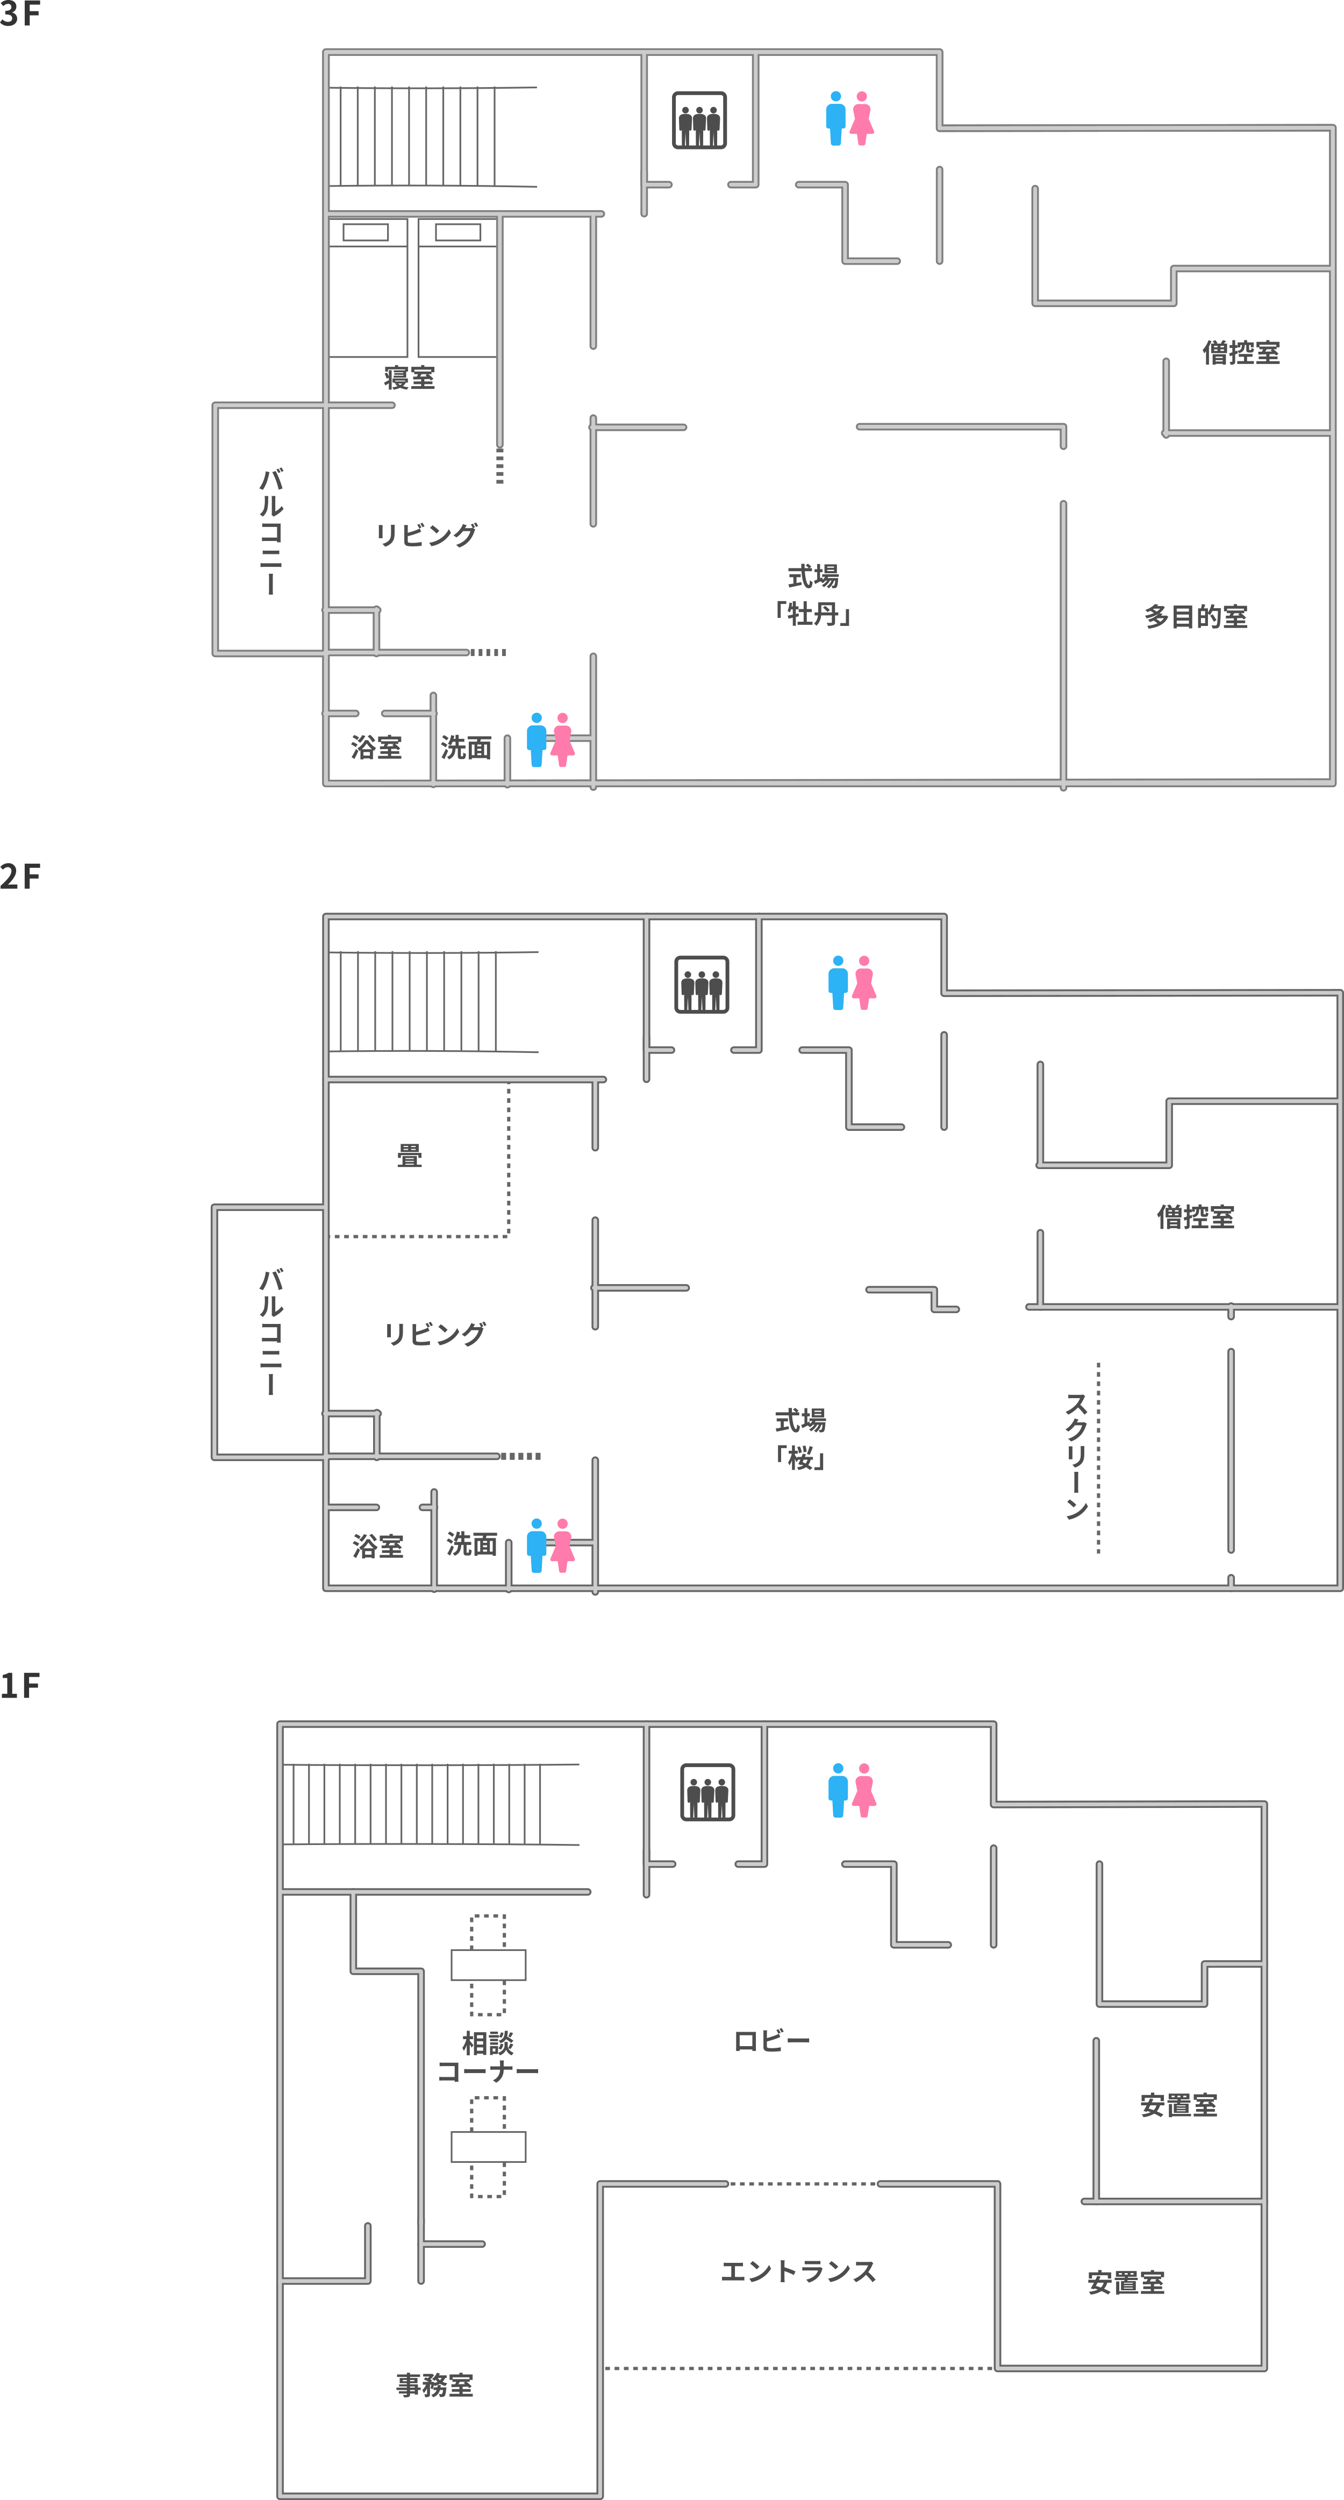 <svg xmlns="http://www.w3.org/2000/svg" xmlns:xlink="http://www.w3.org/1999/xlink" width="716.285" height="1332.035" viewBox="0 0 716.285 1332.035"><defs><clipPath id="a"><rect width="716.285" height="1332.035" transform="translate(0 0.005)" fill="none"/></clipPath></defs><g transform="translate(0 -0.005)"><g clip-path="url(#a)"><path d="M0,11.978,1.243,10.3a4.232,4.232,0,0,0,2.971,1.368c1.35,0,2.268-.666,2.268-1.854,0-1.315-.774-2.125-3.672-2.125V5.784c2.448,0,3.24-.846,3.24-2.034A1.593,1.593,0,0,0,4.268,2.075,3.8,3.8,0,0,0,1.747,3.264L.4,1.643A5.915,5.915,0,0,1,4.394,0C6.969,0,8.715,1.266,8.715,3.552A3.157,3.157,0,0,1,6.482,6.594v.091A3.329,3.329,0,0,1,9.147,9.961c0,2.449-2.142,3.871-4.681,3.871A5.667,5.667,0,0,1,0,11.978" fill="#333"/><path d="M13.173.257h8.21V2.472H15.838V5.947h4.735V8.18H15.838v5.4H13.173Z" fill="#333"/><path d="M.307,471.969c3.619-3.241,5.762-5.744,5.762-7.8a1.912,1.912,0,0,0-2-2.161,3.452,3.452,0,0,0-2.449,1.368l-1.44-1.44a5.4,5.4,0,0,1,4.231-2.017,3.909,3.909,0,0,1,4.2,4.106c0,2.412-2,5.005-4.429,7.381.666-.071,1.548-.143,2.16-.143h2.9V473.5H.307Z" fill="#333"/><path d="M13.151,460.175h8.21v2.215H15.816v3.475h4.735V468.1H15.816v5.4H13.151Z" fill="#333"/><path d="M1.009,902.474H3.871v-8.427H1.459v-1.638a8.627,8.627,0,0,0,3.1-1.117H6.519v11.182h2.5v2.143H1.009Z" fill="#333"/><path d="M12.836,891.292h8.21v2.215H15.5v3.475h4.735v2.233H15.5v5.4H12.836Z" fill="#333"/><rect width="211.765" height="98.328" transform="translate(319.871 1163.604)" fill="none" stroke="#666" stroke-miterlimit="10" stroke-width="1.734" stroke-dasharray="2.484 2.484"/><path d="M395.407,1213.154a8.2,8.2,0,0,0,1.3-.112v2.031a10.864,10.864,0,0,0-1.3-.07h-9.23a11.736,11.736,0,0,0-1.374.07v-2.031a7.591,7.591,0,0,0,1.374.112h3.558v-5.715h-2.7c-.378,0-.98.028-1.331.056v-1.919a10.309,10.309,0,0,0,1.331.084h7.62c.42,0,.91-.042,1.317-.084v1.919c-.42-.028-.911-.056-1.317-.056H391.7v5.715Z" fill="#4d4d4d"/><path d="M404.743,1212.2a13.278,13.278,0,0,0,5.1-5.449l1.092,1.975a14.876,14.876,0,0,1-5.182,5.183,15.163,15.163,0,0,1-5.2,1.975l-1.178-1.849a14.428,14.428,0,0,0,5.365-1.835m0-4.538-1.429,1.471a28.975,28.975,0,0,0-3.5-3.026l1.318-1.4a29.427,29.427,0,0,1,3.613,2.956" fill="#4d4d4d"/><path d="M423.128,1212.131a40.559,40.559,0,0,0-5.057-2.087v3.964c0,.406.071,1.387.125,1.947h-2.184a14.991,14.991,0,0,0,.139-1.947v-8.041a9.773,9.773,0,0,0-.139-1.694H418.2a15.75,15.75,0,0,0-.125,1.694v2.06a45.718,45.718,0,0,1,5.855,2.171Z" fill="#4d4d4d"/><path d="M438.417,1208.671a5.222,5.222,0,0,0-.268.588,10.035,10.035,0,0,1-2.072,3.88,10.489,10.489,0,0,1-5,3.026l-1.4-1.583a9.443,9.443,0,0,0,4.861-2.451,6.091,6.091,0,0,0,1.444-2.423h-6.766c-.337,0-1.037.014-1.625.069v-1.82c.588.056,1.189.084,1.625.084h6.934a2.971,2.971,0,0,0,1.021-.14Zm-9.54-4.062a11.812,11.812,0,0,0,1.457.07h5.394a13.186,13.186,0,0,0,1.511-.07v1.807c-.378-.028-1.036-.042-1.541-.042h-5.364c-.448,0-1.051.014-1.457.042Z" fill="#4d4d4d"/><path d="M446.743,1212.2a13.278,13.278,0,0,0,5.1-5.449l1.092,1.975a14.876,14.876,0,0,1-5.182,5.183,15.163,15.163,0,0,1-5.2,1.975l-1.178-1.849a14.428,14.428,0,0,0,5.365-1.835m0-4.538-1.429,1.471a28.975,28.975,0,0,0-3.5-3.026l1.318-1.4a29.427,29.427,0,0,1,3.613,2.956" fill="#4d4d4d"/><path d="M465.435,1205.856a6.573,6.573,0,0,0-.49.869,20.635,20.635,0,0,1-2.2,3.852,39.289,39.289,0,0,1,3.908,4.006l-1.6,1.386a32.023,32.023,0,0,0-3.529-3.964,18.463,18.463,0,0,1-5.268,3.936l-1.443-1.512a15.865,15.865,0,0,0,5.744-4.021,10.875,10.875,0,0,0,2.087-3.431H457.9c-.588,0-1.359.084-1.652.1v-1.99a15.356,15.356,0,0,0,1.652.1h4.932a5.064,5.064,0,0,0,1.456-.182Z" fill="#4d4d4d"/><path d="M402.85,1090.8c0,.546.028,1.891.028,1.947h-1.933l.014-.771h-6.752l.015.771h-1.934c.015-.07.042-1.289.042-1.961v-6.85c0-.392,0-.966-.027-1.358.574.013,1.106.027,1.484.027h7.7c.351,0,.883,0,1.387-.027-.028.419-.028.938-.028,1.358Zm-8.643-.6h6.766v-5.813h-6.766Z" fill="#4d4d4d"/><path d="M408.725,1090.3c0,.6.281.757.91.883a13.128,13.128,0,0,0,1.625.084,23.741,23.741,0,0,0,4.875-.49v2.045a39.836,39.836,0,0,1-4.987.294,15.364,15.364,0,0,1-2.352-.168,2,2,0,0,1-1.919-2.087v-7.635a11.608,11.608,0,0,0-.113-1.456h2.074a10.529,10.529,0,0,0-.113,1.456v2.648a35.308,35.308,0,0,0,4.847-1.555,9.043,9.043,0,0,0,1.526-.756l.757,1.779c-.546.224-1.177.49-1.639.658a48.3,48.3,0,0,1-5.491,1.709Zm6.136-6.737a15.461,15.461,0,0,0-1.093-1.933l1.107-.463c.35.519.854,1.4,1.12,1.919Zm1.666-3.026a17.393,17.393,0,0,1,1.135,1.905l-1.107.476a14.853,14.853,0,0,0-1.134-1.933Z" fill="#4d4d4d"/><path d="M419.826,1086.023c.5.042,1.526.084,2.255.084H429.6c.645,0,1.275-.056,1.639-.084v2.2c-.336-.014-1.051-.07-1.639-.07h-7.522c-.8,0-1.736.028-2.255.07Z" fill="#4d4d4d"/><path d="M224.2,1273.394h-1.456v2.437h-1.695v-.574h-2.522v.434c0,.826-.2,1.162-.742,1.4a7.381,7.381,0,0,1-2.479.238,5.141,5.141,0,0,0-.546-1.317c.672.028,1.5.028,1.723.028.266-.014.35-.1.35-.35v-.434h-4.259v-1.2h4.259v-.658H211.28v-1.275h5.548v-.6h-4.146V1270.4h4.146v-.616h-3.8v-2.774h3.8v-.574H211.6v-1.317h5.225v-.91h1.694v.91h5.352v1.317h-5.352v.574H222.5v2.774h-3.979v.616h4.217v1.723H224.2Zm-7.367-5.337h-2.2v.672h2.2Zm1.694.672h2.27v-.672h-2.27Zm0,3.39h2.521v-.6h-2.521Zm2.522,1.275h-2.521v.658h2.521Z" fill="#4d4d4d"/><path d="M237.244,1266.992a6.889,6.889,0,0,1-1.4,2.045,10.917,10.917,0,0,0,2.577.827,6.41,6.41,0,0,0-1.051,1.415,10.106,10.106,0,0,1-2.857-1.205,11.247,11.247,0,0,1-2.857,1.177,5.322,5.322,0,0,0-.393-.589,16.32,16.32,0,0,1-.686,2.339l-1.121-.518a18.014,18.014,0,0,0,.449-1.933h-.743v4.931c0,.756-.112,1.2-.6,1.457a4.136,4.136,0,0,1-1.976.294,5.54,5.54,0,0,0-.475-1.583c.517.014,1.078.014,1.261.014.167-.014.223-.042.223-.21v-3a8.476,8.476,0,0,1-1.751,2.592,9.229,9.229,0,0,0-.756-1.611,8.809,8.809,0,0,0,1.989-2.886h-1.75v-1.456h3.207a20.259,20.259,0,0,0-2.7-1.359l1.05-1.065c.336.126.729.28,1.107.448a8.849,8.849,0,0,0,.882-.882h-3.362v-1.4h4.525l.252-.056,1.064.672a10.465,10.465,0,0,1-2.045,2.312,7.858,7.858,0,0,1,1.023.616l-.687.715h.673l.224-.071,1.008.337-.055.321a8.462,8.462,0,0,0,1.709-.644,7.857,7.857,0,0,1-.995-1.162,8.338,8.338,0,0,1-.63.6,12.393,12.393,0,0,0-1.36-.939,8.344,8.344,0,0,0,2.676-3.333l1.555.42a9.462,9.462,0,0,1-.518.98h4.132v1.387Zm.658,5.015s-.028.434-.056.631c-.225,2.422-.477,3.5-.883,3.949a1.538,1.538,0,0,1-1.022.491,10.707,10.707,0,0,1-1.569.028,3.614,3.614,0,0,0-.448-1.541,11.867,11.867,0,0,0,1.2.07.571.571,0,0,0,.449-.154,4.276,4.276,0,0,0,.532-2.087h-1.625a5.6,5.6,0,0,1-3.684,3.894,4.7,4.7,0,0,0-.967-1.289,4.49,4.49,0,0,0,2.928-2.6h-1.7v-1.387h2.046a11.944,11.944,0,0,0,.139-1.247h1.667c-.042.42-.084.841-.139,1.247Zm-4.595-5.015a5.5,5.5,0,0,0,1.163,1.191,4.277,4.277,0,0,0,.925-1.191Z" fill="#4d4d4d"/><path d="M251.971,1275.425v1.471H239.56v-1.471h5.268v-1.078h-4.021v-1.429h4.021v-1.163c-1.57.042-3.04.084-4.2.113l-.07-1.485,1.989-.028c.21-.421.434-.883.617-1.317h-2.018v-1.009H239.6v-2.913h5.226v-.9h1.709v.9h5.35v2.913h-1.541v1.009H248.6a17.69,17.69,0,0,1,2.774,2.451l-1.3.911a9.956,9.956,0,0,0-.687-.785l-2.842.085v1.218h4.313v1.429h-4.313v1.078Zm-10.744-7.8h8.965v-.994h-8.965Zm3.838,1.415c-.252.434-.532.882-.784,1.289l3.6-.07c-.266-.224-.533-.435-.785-.617l.9-.6Z" fill="#4d4d4d"/><path d="M590.135,1216.24a8.491,8.491,0,0,1-1.737,3.236,25.611,25.611,0,0,1,3.5,1.7l-1.331,1.358a24.117,24.117,0,0,0-3.559-1.849,13.661,13.661,0,0,1-5.743,1.877,6.739,6.739,0,0,0-.952-1.512,14.7,14.7,0,0,0,4.818-1.135c-.616-.224-1.217-.448-1.806-.63l-.252.448-1.75-.476c.5-.813,1.092-1.878,1.693-3.012h-3.011v-1.569h3.81c.364-.714.7-1.429.98-2.073l1.751.364c-.252.547-.532,1.121-.825,1.709h6.737v1.569ZM582,1214.012h-1.7v-3.291h5v-1.247h1.766v1.247h5.141v3.291H590.43v-1.751H582Zm2.943,2.228c-.3.588-.6,1.163-.884,1.709.84.238,1.751.546,2.676.882a5.554,5.554,0,0,0,1.471-2.591Z" fill="#4d4d4d"/><path d="M599.219,1215.371q.042-.252.084-.546h-5.21v-1.219h5.364l.042-.546h-4.763v-3.054H605.8v3.054h-4.637l-.07.546h5.253v1.219h-5.421l-.1.546h4.511v4.9h-7.887v-4.9Zm7.425,6.7H596.529v.5h-1.694v-7h1.694v5.239h10.115Zm-8.755-10.954H596.32v.827h1.569Zm5.84,5.14h-4.721v.477h4.721Zm0,1.317h-4.721v.476h4.721Zm0,1.317h-4.721v.5h4.721Zm-4.328-6.948h1.583v-.827H599.4Zm3.11,0h1.625v-.827h-1.625Z" fill="#4d4d4d"/><path d="M620.474,1220.694v1.471h-12.41v-1.471h5.267v-1.078H609.31v-1.429h4.021v-1.163c-1.569.042-3.039.084-4.2.113l-.071-1.485,1.99-.028c.209-.421.434-.883.616-1.317h-2.017V1213.3h-1.541v-2.913h5.225v-.9h1.709v.9h5.35v2.913h-1.54v1.009H617.1a17.769,17.769,0,0,1,2.774,2.451l-1.3.911a10.387,10.387,0,0,0-.687-.785l-2.843.085v1.218h4.314v1.429H615.04v1.078Zm-10.743-7.8H618.7v-.994h-8.965Zm3.838,1.415c-.252.434-.532.882-.784,1.289l3.6-.07c-.265-.224-.532-.435-.784-.617l.9-.6Z" fill="#4d4d4d"/><path d="M618.254,1121.722a8.506,8.506,0,0,1-1.737,3.236,25.694,25.694,0,0,1,3.5,1.695l-1.331,1.358a24.176,24.176,0,0,0-3.558-1.849,13.664,13.664,0,0,1-5.743,1.877,6.816,6.816,0,0,0-.952-1.512,14.7,14.7,0,0,0,4.818-1.135c-.616-.224-1.218-.448-1.807-.63l-.252.448-1.751-.476c.505-.813,1.093-1.878,1.7-3.012h-3.012v-1.569h3.811c.363-.714.7-1.429.98-2.073l1.751.364c-.253.547-.533,1.121-.827,1.709h6.738v1.569Zm-8.138-2.228h-1.7V1116.2h5v-1.247h1.765v1.247h5.141v3.291h-1.779v-1.75h-8.432Zm2.941,2.228c-.294.588-.6,1.163-.883,1.709.841.238,1.751.546,2.676.882a5.554,5.554,0,0,0,1.471-2.591Z" fill="#4d4d4d"/><path d="M627.337,1120.853q.042-.252.084-.546H622.21v-1.219h5.365l.042-.546h-4.763v-3.054H633.92v3.054h-4.636l-.07.546h5.253v1.219h-5.421l-.1.546h4.511v4.9h-7.886v-4.9Zm7.424,6.7H624.647v.5h-1.695v-7h1.695v5.239h10.114Zm-8.755-10.954h-1.568v.827h1.568Zm5.842,5.14h-4.721v.477h4.721Zm0,1.317h-4.721v.476h4.721Zm0,1.317h-4.721v.5h4.721Zm-4.329-6.948H629.1v-.827h-1.583Zm3.11,0h1.625v-.827h-1.625Z" fill="#4d4d4d"/><path d="M648.592,1126.176v1.471h-12.41v-1.471h5.267V1125.1h-4.021v-1.429h4.021v-1.163c-1.569.042-3.04.084-4.2.113l-.07-1.485,1.988-.029c.21-.42.434-.882.617-1.316h-2.018v-1.009h-1.54v-2.913h5.225v-.9h1.71v.9h5.349v2.913h-1.541v1.009h-1.751a17.692,17.692,0,0,1,2.774,2.451l-1.3.911a9.982,9.982,0,0,0-.688-.785l-2.841.084v1.219h4.312v1.429h-4.312v1.078Zm-10.743-7.8h8.964v-.994h-8.964Zm3.838,1.415c-.252.434-.533.882-.785,1.289l3.6-.07c-.266-.224-.532-.435-.786-.617l.9-.6Z" fill="#4d4d4d"/><path d="M250.362,1087.313c.491.533,1.681,1.975,1.961,2.326L251.37,1091c-.21-.448-.616-1.106-1.008-1.737v5.827h-1.6v-5.532a12.094,12.094,0,0,1-1.582,3.151,8.25,8.25,0,0,0-.786-1.569,13.6,13.6,0,0,0,2.172-4.678h-1.807v-1.569h2v-2.872h1.6v2.872h1.751v1.569h-1.751Zm8.811-4.538v12.117h-1.681v-.715H254.2v.8h-1.6v-12.2Zm-4.973,3.3h3.292v-1.737H254.2Zm0,3.278h3.292v-1.779H254.2Zm3.292,1.513H254.2v1.793h3.292Z" fill="#4d4d4d"/><path d="M265.875,1085.646h-5.323v-1.317h5.323Zm-.448,8.713H262.57v.546h-1.4v-4.776h4.259Zm-.015-6.808h-4.2v-1.274h4.2Zm-4.2.645h4.2v1.247h-4.2Zm4.16-4.483h-4.118v-1.261h4.118Zm-2.8,9.343h1.442v-1.611H262.57Zm8.278-1.807a4.788,4.788,0,0,0,2.871,2.452,13,13,0,0,0-.952,1.414,5.183,5.183,0,0,1-3.026-3.081,5.583,5.583,0,0,1-3.334,3.081,6.944,6.944,0,0,0-.911-1.358c2.676-.939,3.391-2.774,3.391-3.712v-2.115h1.694v2.115a3.02,3.02,0,0,0,.267,1.176,15.231,15.231,0,0,0,1.106-2.423l1.639.5a26.727,26.727,0,0,1-1.471,2.409Zm-5.281.112a4.472,4.472,0,0,0,1.218-2.465l1.457.294a5.354,5.354,0,0,1-1.3,2.858Zm6.92-2.843a20.913,20.913,0,0,0-2.8-2.031,5.275,5.275,0,0,1-3,2.143,4.077,4.077,0,0,0-.925-1.317c2.913-.91,3.138-2.507,3.25-5.281h1.61a14.864,14.864,0,0,1-.349,3.054,29.122,29.122,0,0,1,3.319,2.171Zm-4.174-5.393a5,5,0,0,1-1.108,2.591l-1.3-.56a4.535,4.535,0,0,0,1.05-2.311Zm5.154.14c-.462.812-.967,1.667-1.358,2.255l-1.234-.476a12.305,12.305,0,0,0,1.009-2.283Z" fill="#4d4d4d"/><path d="M242.287,1109.191c.014-.224.014-.462.014-.729h-6.387c-.547,0-1.345.042-1.808.085v-2c.491.042,1.121.084,1.751.084h6.458v-5.8h-6.29c-.588,0-1.344.028-1.736.055v-1.946c.518.056,1.246.084,1.736.084h7.046c.406,0,.995-.015,1.234-.028-.015.322-.043.882-.043,1.288v7.256c0,.49.028,1.233.056,1.653Z" fill="#4d4d4d"/><path d="M247.378,1102.4c.5.042,1.527.084,2.256.084h7.521c.645,0,1.276-.056,1.64-.084v2.2c-.337-.014-1.051-.07-1.64-.07h-7.521c-.8,0-1.737.028-2.256.07Z" fill="#4d4d4d"/><path d="M271.59,1100.982c.645,0,1.232-.056,1.526-.084v1.905c-.294-.014-.98-.056-1.54-.056h-3.152a7.523,7.523,0,0,1-3.992,6.92l-1.737-1.289a5.981,5.981,0,0,0,3.8-5.631h-3.572c-.616,0-1.177.042-1.61.07v-1.933c.42.042.994.1,1.554.1h3.642v-1.541a7.009,7.009,0,0,0-.182-1.639h2.227a10.943,10.943,0,0,0-.111,1.653v1.527Z" fill="#4d4d4d"/><path d="M275.378,1102.4c.505.042,1.527.084,2.256.084h7.521c.645,0,1.276-.056,1.64-.084v2.2c-.337-.014-1.051-.07-1.64-.07h-7.521c-.8,0-1.737.028-2.256.07Z" fill="#4d4d4d"/><path d="M308.766,940.138c-42.393.462-116.268.536-158.662.13" fill="none" stroke="#666" stroke-miterlimit="10" stroke-width="0.911"/><path d="M308.822,983.04c-42.158-.612-115.8-.73-157.965-.34" fill="none" stroke="#666" stroke-miterlimit="10" stroke-width="0.911"/><line y1="42.896" transform="translate(156.454 939.742)" fill="none" stroke="#666" stroke-miterlimit="10" stroke-width="0.911"/><line y1="42.896" transform="translate(164.664 939.742)" fill="none" stroke="#666" stroke-miterlimit="10" stroke-width="0.911"/><line y1="42.896" transform="translate(172.874 939.742)" fill="none" stroke="#666" stroke-miterlimit="10" stroke-width="0.911"/><line y1="42.896" transform="translate(181.084 939.742)" fill="none" stroke="#666" stroke-miterlimit="10" stroke-width="0.911"/><line y1="42.896" transform="translate(189.294 939.742)" fill="none" stroke="#666" stroke-miterlimit="10" stroke-width="0.911"/><line y1="42.896" transform="translate(197.505 939.742)" fill="none" stroke="#666" stroke-miterlimit="10" stroke-width="0.911"/><line y1="42.896" transform="translate(205.715 939.742)" fill="none" stroke="#666" stroke-miterlimit="10" stroke-width="0.911"/><line y1="42.896" transform="translate(213.925 939.742)" fill="none" stroke="#666" stroke-miterlimit="10" stroke-width="0.911"/><line y1="42.896" transform="translate(222.135 939.742)" fill="none" stroke="#666" stroke-miterlimit="10" stroke-width="0.911"/><line y1="42.896" transform="translate(230.346 939.742)" fill="none" stroke="#666" stroke-miterlimit="10" stroke-width="0.911"/><line y1="42.896" transform="translate(238.556 939.742)" fill="none" stroke="#666" stroke-miterlimit="10" stroke-width="0.911"/><line y1="42.896" transform="translate(246.766 939.742)" fill="none" stroke="#666" stroke-miterlimit="10" stroke-width="0.911"/><line y1="42.896" transform="translate(254.976 939.742)" fill="none" stroke="#666" stroke-miterlimit="10" stroke-width="0.911"/><line y1="42.896" transform="translate(263.186 939.742)" fill="none" stroke="#666" stroke-miterlimit="10" stroke-width="0.911"/><line y1="42.896" transform="translate(271.397 939.742)" fill="none" stroke="#666" stroke-miterlimit="10" stroke-width="0.911"/><line y1="42.896" transform="translate(279.607 939.742)" fill="none" stroke="#666" stroke-miterlimit="10" stroke-width="0.911"/><line y1="42.896" transform="translate(287.817 939.742)" fill="none" stroke="#666" stroke-miterlimit="10" stroke-width="0.911"/><rect width="39.48" height="15.99" transform="translate(240.679 1039.036)" fill="none" stroke="#666" stroke-miterlimit="10" stroke-width="0.911"/><path d="M251.38,1039.036v-18.228H268.8v18.228" fill="none" stroke="#666" stroke-miterlimit="10" stroke-width="1.734" stroke-dasharray="2.484 2.484"/><path d="M268.8,1055.2v18.229H251.38V1055.2" fill="none" stroke="#666" stroke-miterlimit="10" stroke-width="1.734" stroke-dasharray="2.484 2.484"/><rect width="39.48" height="15.99" transform="translate(240.679 1135.934)" fill="none" stroke="#666" stroke-miterlimit="10" stroke-width="0.911"/><path d="M251.38,1135.935v-18.229H268.8v18.229" fill="none" stroke="#666" stroke-miterlimit="10" stroke-width="1.734" stroke-dasharray="2.484 2.484"/><path d="M268.8,1152.1v18.229H251.38V1152.1" fill="none" stroke="#666" stroke-miterlimit="10" stroke-width="1.734" stroke-dasharray="2.484 2.484"/><path d="M271.13,575.181v83.685H173.7" fill="none" stroke="#666" stroke-miterlimit="10" stroke-width="1.734" stroke-dasharray="2.484 2.484"/><path d="M287.015,507.292q-56.651.861-113.311.161" fill="none" stroke="#666" stroke-miterlimit="10" stroke-width="0.911"/><path d="M287.065,560.647q-56.337-1.141-112.691-.423" fill="none" stroke="#666" stroke-miterlimit="10" stroke-width="0.911"/><line y1="53.347" transform="translate(181.6 506.8)" fill="none" stroke="#666" stroke-miterlimit="10" stroke-width="0.911"/><line y1="53.347" transform="translate(190.784 506.8)" fill="none" stroke="#666" stroke-miterlimit="10" stroke-width="0.911"/><line y1="53.347" transform="translate(199.968 506.8)" fill="none" stroke="#666" stroke-miterlimit="10" stroke-width="0.911"/><line y1="53.347" transform="translate(209.152 506.8)" fill="none" stroke="#666" stroke-miterlimit="10" stroke-width="0.911"/><line y1="53.347" transform="translate(218.335 506.8)" fill="none" stroke="#666" stroke-miterlimit="10" stroke-width="0.911"/><line y1="53.347" transform="translate(227.519 506.8)" fill="none" stroke="#666" stroke-miterlimit="10" stroke-width="0.911"/><line y1="53.347" transform="translate(236.703 506.8)" fill="none" stroke="#666" stroke-miterlimit="10" stroke-width="0.911"/><line y1="53.347" transform="translate(245.886 506.8)" fill="none" stroke="#666" stroke-miterlimit="10" stroke-width="0.911"/><line y1="53.347" transform="translate(255.07 506.8)" fill="none" stroke="#666" stroke-miterlimit="10" stroke-width="0.911"/><line y1="53.347" transform="translate(264.254 506.8)" fill="none" stroke="#666" stroke-miterlimit="10" stroke-width="0.911"/><line x1="2.65" transform="translate(267.087 775.938)" fill="none" stroke="#666" stroke-miterlimit="10" stroke-width="3.726"/><line x1="2.65" transform="translate(271.675 775.938)" fill="none" stroke="#666" stroke-miterlimit="10" stroke-width="3.726"/><line x1="2.65" transform="translate(276.262 775.938)" fill="none" stroke="#666" stroke-miterlimit="10" stroke-width="3.726"/><line x1="2.65" transform="translate(280.85 775.938)" fill="none" stroke="#666" stroke-miterlimit="10" stroke-width="3.726"/><line x1="2.65" transform="translate(285.437 775.938)" fill="none" stroke="#666" stroke-miterlimit="10" stroke-width="3.726"/><line y2="101.646" transform="translate(585.473 726.087)" fill="none" stroke="#666" stroke-miterlimit="10" stroke-width="1.734" stroke-dasharray="2.484 2.484"/><path d="M621.4,642.28a22.341,22.341,0,0,1-1.344,2.886v9.623h-1.583v-7.158a12.886,12.886,0,0,1-.952,1.121,10.643,10.643,0,0,0-.883-1.723,14.865,14.865,0,0,0,3.179-5.253Zm8.293,1.3v5.071h-8.474v-5.071h1.709a8.841,8.841,0,0,0-.9-1.289l1.4-.546a8,8,0,0,1,1.176,1.6l-.518.238h2.746l-.477-.2a11.212,11.212,0,0,0,1.065-1.681l1.737.532c-.421.49-.841.967-1.2,1.345Zm-7.7,5.687h7.074v5.491h-1.7v-.392H623.6v.448h-1.611Zm.785-3.7h1.849v-.812H622.77Zm0,1.9h1.849v-.812H622.77Zm.826,3.768h3.769v-.714H623.6Zm3.768,1.135h-3.769v.729h3.769Zm.687-7.62h-1.892v.812h1.892Zm0,1.9h-1.892v.812h1.892Z" fill="#4d4d4d"/><path d="M635.4,648.794c-.448.182-.924.35-1.387.519v3.74c0,.77-.126,1.19-.546,1.457a3.643,3.643,0,0,1-1.947.308,6.736,6.736,0,0,0-.406-1.541,11.042,11.042,0,0,0,1.148.014c.168,0,.239-.056.239-.238v-3.18c-.462.154-.9.308-1.3.448l-.392-1.583c.476-.14,1.065-.322,1.7-.518v-2.311h-1.471v-1.527H632.5v-2.634h1.512v2.634h1.177v1.527h-1.177V647.7l1.121-.378Zm4.959,4.118h3.628v1.5h-8.867v-1.5h3.6v-2.3h-2.8v-1.5h7.353v1.5h-2.913Zm-1.247-8.586c-.1,2.339-.518,3.67-3.1,4.356a3.755,3.755,0,0,0-.77-1.19c2.059-.491,2.311-1.373,2.368-3.166h-.841V645.6h-1.442v-2.647h3.431v-1.218h1.625v1.218h3.5v2.6h-1.527v-1.232h-.91v2.283c0,.35.027.392.28.392h.63c.238,0,.294-.14.336-1.092a4.488,4.488,0,0,0,1.317.546c-.154,1.471-.518,1.877-1.47,1.877h-1.079c-1.275,0-1.555-.434-1.555-1.709v-2.3Z" fill="#4d4d4d"/><path d="M657.716,652.954v1.471H645.307v-1.471h5.266v-1.078h-4.021v-1.429h4.021v-1.163c-1.568.042-3.039.084-4.2.113l-.072-1.485,1.99-.028c.21-.421.434-.883.616-1.317h-2.017v-1.009h-1.54v-2.913h5.224v-.9h1.709v.9h5.351v2.913h-1.541v1.009h-1.751a17.778,17.778,0,0,1,2.774,2.451l-1.3.911a10.418,10.418,0,0,0-.688-.785l-2.843.085v1.218H656.6v1.429h-4.314v1.078Zm-10.742-7.8h8.964v-.994h-8.964Zm3.838,1.415c-.252.434-.533.882-.785,1.289l3.6-.07c-.264-.224-.532-.435-.784-.617l.9-.6Z" fill="#4d4d4d"/><path d="M422.144,754.112c.295,4.091,1.149,7.327,2.172,7.327.294,0,.462-.743.532-2.522a4.45,4.45,0,0,0,1.457.981c-.253,2.647-.813,3.292-2.144,3.292-2.4,0-3.446-4.147-3.782-9.078h-6.962v-1.624H420.3c-.028-.757-.042-1.541-.042-2.312h1.793c-.014.771-.014,1.555.014,2.312h2.214a9.919,9.919,0,0,0-1.639-1.471l1.106-.91a10.5,10.5,0,0,1,1.835,1.554l-.953.827h1.318v1.624Zm-4.426,6.29c.854-.154,1.751-.322,2.605-.49l.126,1.485c-2.3.5-4.762,1.022-6.569,1.4l-.463-1.682c.715-.111,1.64-.252,2.648-.42V757.32h-2.116v-1.61h6.01v1.61h-2.241Z" fill="#4d4d4d"/><path d="M434.631,757.124c-.111.224-.252.448-.392.672h5.687s-.014.379-.028.575c-.2,2.731-.42,3.852-.8,4.258a1.309,1.309,0,0,1-.925.476,8.8,8.8,0,0,1-1.414.028,3.348,3.348,0,0,0-.379-1.3c.448.042.812.042,1,.042a.479.479,0,0,0,.42-.153,6.117,6.117,0,0,0,.518-2.62h-.546a10,10,0,0,1-2.8,4.147,4.59,4.59,0,0,0-1.177-.925A7.708,7.708,0,0,0,436.4,759.1h-.827a10.673,10.673,0,0,1-3.277,3.516,4.929,4.929,0,0,0-1.093-.981,8.443,8.443,0,0,0,2.858-2.535h-.84a8.758,8.758,0,0,1-1.625,1.373,5.715,5.715,0,0,0-1.093-.981c-1.009.5-2.018,1.009-2.872,1.429l-.616-1.681c.476-.182,1.064-.42,1.723-.686V754.6h-1.4v-1.568h1.4v-2.76h1.54v2.76h1.318V754.6h-1.318v3.307l1.122-.491.293,1.191a6.836,6.836,0,0,0,1.29-1.485H431.4v-1.4h8.81v1.4Zm4.623-1.933h-6.626v-4.734h6.626Zm-1.541-3.586H434.1v.672h3.614Zm0,1.765H434.1v.672h3.614Z" fill="#4d4d4d"/><path d="M414.64,770.036h4.637v1.513h-2.984v7.438H414.64Z" fill="#4d4d4d"/><path d="M432.016,777.74a7.393,7.393,0,0,1-1.248,2.844,17.341,17.341,0,0,1,2.2,1.457l-1.317,1.176a16.736,16.736,0,0,0-2.073-1.5,10.42,10.42,0,0,1-4.062,1.513,4,4,0,0,0-.77-1.471,9.495,9.495,0,0,0,3.306-.939l-.925-.5-.168.336-1.5-.6c.322-.645.7-1.457,1.093-2.312h-1.205l.042.071-.911,1.246c-.181-.448-.518-1.12-.84-1.751v5.869H422.1v-5.238a11.391,11.391,0,0,1-1.345,2.8,7.7,7.7,0,0,0-.757-1.513,13.982,13.982,0,0,0,1.975-4.706h-1.639v-1.541H422.1v-2.871h1.54v2.871h1.527v1.541h-1.527v.714c.253.322.785,1.121,1.2,1.751v-.729h2.325c.252-.587.462-1.162.658-1.694l1.709.294c-.182.448-.378.924-.574,1.4h4.286v1.485Zm-6.234-3.445a13.257,13.257,0,0,0-.91-3.236l1.429-.406a12.382,12.382,0,0,1,1.022,3.165Zm2.535,3.445c-.2.435-.378.855-.574,1.261.5.238,1.051.5,1.583.785a5.206,5.206,0,0,0,1.036-2.046Zm-.042-3.964a16.368,16.368,0,0,0-.5-3.334l1.485-.224a15.976,15.976,0,0,1,.616,3.292ZM433.206,771a42.326,42.326,0,0,1-1.694,4.146l-1.457-.518a24.775,24.775,0,0,0,1.428-4.174Z" fill="#4d4d4d"/><path d="M438.7,783.259h-4.651v-1.513h2.984v-7.438H438.7Z" fill="#4d4d4d"/><path d="M224.728,620.554V621.8H211.994v-1.247h2.522V615.96h7.662v4.594Zm-11.067-3.628h-1.555v-2.647h12.509v2.647h-1.638V615.47h-9.316Zm9.512-3.138H213.55v-4.272h9.623Zm-8.055-2.647h2.409v-.56h-2.409Zm0,1.583h2.409v-.574h-2.409Zm.967,4.818h4.454v-.532h-4.454Zm4.454.981h-4.454v.518h4.454Zm-4.454,2.031h4.454v-.532h-4.454Zm5.449-9.973h-2.4v.56h2.4Zm0,1.569h-2.4v.574h2.4Z" fill="#4d4d4d"/><path d="M208.347,705.491c-.028.309-.042.617-.042,1.065v4.734c0,.35.014.9.042,1.219h-2.073c.013-.266.07-.812.07-1.232v-4.721a9.563,9.563,0,0,0-.057-1.065Zm6.457-.126c-.027.393-.056.841-.056,1.4v2.773c0,3.012-.589,4.3-1.625,5.45a8.126,8.126,0,0,1-3.4,2.03l-1.472-1.54a6.559,6.559,0,0,0,3.433-1.765c.952-1.051,1.134-2.1,1.134-4.287v-2.661a9.9,9.9,0,0,0-.084-1.4Z" fill="#4d4d4d"/><path d="M221.744,714.022c0,.6.281.757.91.883a13.14,13.14,0,0,0,1.625.084,23.742,23.742,0,0,0,4.875-.49v2.045a39.819,39.819,0,0,1-4.986.294,15.367,15.367,0,0,1-2.353-.168,2,2,0,0,1-1.919-2.087v-7.635a11.606,11.606,0,0,0-.113-1.456h2.074a10.533,10.533,0,0,0-.113,1.456V709.6a35.31,35.31,0,0,0,4.847-1.555,9.058,9.058,0,0,0,1.526-.756l.757,1.779c-.546.224-1.177.49-1.639.658a48.325,48.325,0,0,1-5.491,1.709Zm6.136-6.737a15.461,15.461,0,0,0-1.093-1.933l1.107-.463c.35.519.854,1.4,1.12,1.919Zm1.667-3.026a17.54,17.54,0,0,1,1.134,1.905l-1.107.476a14.858,14.858,0,0,0-1.134-1.933Z" fill="#4d4d4d"/><path d="M238.546,713.083a13.284,13.284,0,0,0,5.1-5.449l1.092,1.975a14.884,14.884,0,0,1-5.182,5.183,15.167,15.167,0,0,1-5.2,1.975l-1.177-1.849a14.429,14.429,0,0,0,5.365-1.835m0-4.538-1.429,1.471a28.979,28.979,0,0,0-3.5-3.026l1.317-1.4a29.436,29.436,0,0,1,3.614,2.956" fill="#4d4d4d"/><path d="M256.538,707.116l1.19.729a5.829,5.829,0,0,0-.461,1,14.142,14.142,0,0,1-2.453,4.678,13.029,13.029,0,0,1-5.644,3.964L247.517,716a11.194,11.194,0,0,0,5.645-3.473,9.921,9.921,0,0,0,1.989-3.81H251.2a15.385,15.385,0,0,1-3.53,3.389l-1.569-1.177a11.987,11.987,0,0,0,4.371-4.5,6.161,6.161,0,0,0,.629-1.47l2.06.672c-.336.49-.7,1.121-.868,1.429l-.042.07h2.815a4.425,4.425,0,0,0,1.219-.168l.1.056a16.33,16.33,0,0,0-1.023-1.807l1.107-.449a20.421,20.421,0,0,1,1.106,1.919Zm1.583-2.983a20,20,0,0,1,1.134,1.905l-1.12.476a13.435,13.435,0,0,0-1.121-1.933Z" fill="#4d4d4d"/><path d="M190.479,823.817a10.9,10.9,0,0,0-2.522-1.471l.883-1.246a9.792,9.792,0,0,1,2.591,1.33Zm-2.2,5.309a41.4,41.4,0,0,0,2.325-4.314l1.274,1.008c-.644,1.457-1.4,3-2.157,4.329Zm2.955-9.049a9.582,9.582,0,0,0-2.48-1.512l.911-1.248a11.057,11.057,0,0,1,2.535,1.388Zm4.342-2.185a13.728,13.728,0,0,1-2.773,3.6,12.343,12.343,0,0,0-1.373-1.065,9.021,9.021,0,0,0,2.521-3.039Zm1.5,2.213a11.312,11.312,0,0,0,4.216,4.132,9.581,9.581,0,0,0-.967,1.569c-.223-.14-.433-.28-.658-.448v4.889h-1.652V829.8h-3.433v.547h-1.6v-4.889a6.518,6.518,0,0,1-.645.448,7.9,7.9,0,0,0-.91-1.47,11.119,11.119,0,0,0,4.006-4.329Zm2.045,4.833a13.718,13.718,0,0,1-2.8-3.138,13.839,13.839,0,0,1-2.676,3.138Zm-1.106,1.484h-3.433v1.905h3.433Zm1.414-5.168a14.3,14.3,0,0,0-2.6-3.222l1.3-.812a14.623,14.623,0,0,1,2.732,3.1Z" fill="#4d4d4d"/><path d="M214.773,828.482v1.471h-12.41v-1.471h5.267V827.4h-4.021v-1.429h4.021v-1.163c-1.569.042-3.039.084-4.2.113l-.071-1.485,1.99-.029c.209-.42.434-.882.616-1.316h-2.017v-1.009H202.4v-2.913h5.225v-.9h1.709v.9h5.35v2.913h-1.54v1.009H211.4a17.776,17.776,0,0,1,2.774,2.451l-1.3.911a10.4,10.4,0,0,0-.687-.785l-2.843.084v1.219h4.314V827.4h-4.314v1.078Zm-10.743-7.8h8.965v-.994H204.03Zm3.838,1.415c-.252.434-.532.882-.784,1.289l3.6-.07c-.265-.224-.532-.435-.784-.617l.9-.6Z" fill="#4d4d4d"/><path d="M240.516,822.535a11.976,11.976,0,0,0-2.494-1.625l.911-1.2a11.835,11.835,0,0,1,2.548,1.485Zm1.358,1.778c-.6,1.485-1.316,3.11-2.018,4.511l-1.47-1.009a40.863,40.863,0,0,0,2.255-4.454Zm-.855-5.448a10.061,10.061,0,0,0-2.352-1.709l.98-1.163a12.034,12.034,0,0,1,2.452,1.6Zm8.56,8.446c.279,0,.321-.28.363-1.975a4.528,4.528,0,0,0,1.43.644c-.127,2.185-.52,2.8-1.625,2.8h-1.094c-1.316,0-1.61-.491-1.61-1.961v-3.684h-1.191c-.211,2.619-.77,4.636-3.572,5.8a4.525,4.525,0,0,0-.994-1.345c2.381-.882,2.731-2.409,2.9-4.454H242.07v-1.583h3.769v-1.989h-1.584a8.766,8.766,0,0,1-1.022,1.989,9.391,9.391,0,0,0-1.443-.938,10.453,10.453,0,0,0,1.7-4.567l1.666.308a15.261,15.261,0,0,1-.377,1.639h1.065v-2.129h1.652V818h3.039v1.569h-3.039v1.989h3.643v1.583h-2.466v3.67c0,.448.042.5.28.5Z" fill="#4d4d4d"/><path d="M259.334,818.235c-.126.434-.267.854-.378,1.261h5.322v9.455h-1.694v-.715H254.5v.715h-1.61V819.5H257.2c.084-.407.168-.841.224-1.261h-5.113v-1.569h12.607v1.569Zm-4.833,8.474h1.43v-5.673H254.5Zm5.071-5.673h-2.144V822h2.144Zm0,2.27h-2.144v1.064h2.144Zm-2.143,3.4h2.144v-1.037h-2.144Zm5.155-5.673h-1.513v5.673h1.513Z" fill="#4d4d4d"/><path d="M286.189,46.578q-56.238.855-112.485.16" fill="none" stroke="#666" stroke-miterlimit="10" stroke-width="0.911"/><path d="M286.239,99.545q-55.926-1.132-111.869-.42" fill="none" stroke="#666" stroke-miterlimit="10" stroke-width="0.911"/><line y1="52.958" transform="translate(181.543 46.09)" fill="none" stroke="#666" stroke-miterlimit="10" stroke-width="0.911"/><line y1="52.958" transform="translate(190.66 46.09)" fill="none" stroke="#666" stroke-miterlimit="10" stroke-width="0.911"/><line y1="52.958" transform="translate(199.776 46.09)" fill="none" stroke="#666" stroke-miterlimit="10" stroke-width="0.911"/><line y1="52.958" transform="translate(208.893 46.09)" fill="none" stroke="#666" stroke-miterlimit="10" stroke-width="0.911"/><line y1="52.958" transform="translate(218.01 46.09)" fill="none" stroke="#666" stroke-miterlimit="10" stroke-width="0.911"/><line y1="52.958" transform="translate(227.127 46.09)" fill="none" stroke="#666" stroke-miterlimit="10" stroke-width="0.911"/><line y1="52.958" transform="translate(236.243 46.09)" fill="none" stroke="#666" stroke-miterlimit="10" stroke-width="0.911"/><line y1="52.958" transform="translate(245.36 46.09)" fill="none" stroke="#666" stroke-miterlimit="10" stroke-width="0.911"/><line y1="52.958" transform="translate(254.477 46.09)" fill="none" stroke="#666" stroke-miterlimit="10" stroke-width="0.911"/><line y1="52.958" transform="translate(263.594 46.09)" fill="none" stroke="#666" stroke-miterlimit="10" stroke-width="0.911"/><line y1="1.99" transform="translate(266.416 239.028)" fill="none" stroke="#666" stroke-miterlimit="10" stroke-width="3.726"/><line y1="1.99" transform="translate(266.416 243.197)" fill="none" stroke="#666" stroke-miterlimit="10" stroke-width="3.726"/><line y1="1.99" transform="translate(266.416 247.366)" fill="none" stroke="#666" stroke-miterlimit="10" stroke-width="3.726"/><line y1="1.99" transform="translate(266.416 251.536)" fill="none" stroke="#666" stroke-miterlimit="10" stroke-width="3.726"/><line y1="1.99" transform="translate(266.416 255.705)" fill="none" stroke="#666" stroke-miterlimit="10" stroke-width="3.726"/><line x2="1.99" transform="translate(267.6 347.668)" fill="none" stroke="#666" stroke-miterlimit="10" stroke-width="3.726"/><line x2="1.99" transform="translate(263.431 347.668)" fill="none" stroke="#666" stroke-miterlimit="10" stroke-width="3.726"/><line x2="1.99" transform="translate(259.262 347.668)" fill="none" stroke="#666" stroke-miterlimit="10" stroke-width="3.726"/><line x2="1.99" transform="translate(255.093 347.668)" fill="none" stroke="#666" stroke-miterlimit="10" stroke-width="3.726"/><line x2="1.99" transform="translate(250.924 347.668)" fill="none" stroke="#666" stroke-miterlimit="10" stroke-width="3.726"/><path d="M207.221,197.245h1.513V207.6h-1.513v-3.39c-.63.406-1.289.813-1.877,1.163l-.671-1.485c.658-.308,1.6-.813,2.548-1.331v-1.3l-1.148.533a16.27,16.27,0,0,0-1.079-2.718l1.261-.532a14.3,14.3,0,0,1,.966,2.115Zm-.434.743h-1.5v-2.536h5.224v-.924h1.667v.924h5.267v2.536h-.967V201.2h-6.709v-1.036h5.2v-.476h-4.832V198.8h4.832v-.448h-5.112v-1.009h6.024V196.8h-9.092Zm9.511,5.841a5.8,5.8,0,0,1-1.611,1.919,15.08,15.08,0,0,0,3.1.56,5.7,5.7,0,0,0-.882,1.275,11.858,11.858,0,0,1-3.643-.981,13.531,13.531,0,0,1-3.515,1.023,4.843,4.843,0,0,0-.658-1.247,14.826,14.826,0,0,0,2.787-.6,6.319,6.319,0,0,1-1.177-1.191l.812-.252h-1.232v-.5H209.2v-2.185h8.18v2.185Zm-5.7-1.065v.476h4.679l.238-.042.42.169v-.6Zm1.555,1.569a4.489,4.489,0,0,0,1.093.827,4.7,4.7,0,0,0,1.078-.827Z" fill="#4d4d4d"/><path d="M231.587,205.748v1.471h-12.41v-1.471h5.267V204.67h-4.021v-1.429h4.021v-1.163c-1.569.042-3.039.084-4.2.113l-.071-1.485,1.99-.028c.209-.421.434-.883.616-1.317H220.76v-1.009h-1.541v-2.913h5.225v-.9h1.709v.9h5.35v2.913h-1.54v1.009h-1.751a17.778,17.778,0,0,1,2.774,2.451l-1.3.911a10.39,10.39,0,0,0-.687-.785l-2.843.085v1.218h4.314v1.429h-4.314v1.078Zm-10.743-7.8h8.965v-.994h-8.965Zm3.838,1.415c-.252.434-.532.882-.784,1.289l3.6-.07c-.265-.224-.532-.435-.784-.617l.9-.6Z" fill="#4d4d4d"/><path d="M203.919,279.755c-.028.309-.042.617-.042,1.065v4.734c0,.35.014.9.042,1.219h-2.073c.013-.266.07-.812.07-1.232V280.82a9.56,9.56,0,0,0-.057-1.065Zm6.457-.126c-.027.393-.056.841-.056,1.4V283.8c0,3.012-.589,4.3-1.625,5.45a8.126,8.126,0,0,1-3.4,2.03l-1.472-1.54a6.559,6.559,0,0,0,3.433-1.765c.952-1.051,1.134-2.1,1.134-4.287V281.03a9.9,9.9,0,0,0-.084-1.4Z" fill="#4d4d4d"/><path d="M217.316,288.286c0,.6.281.757.91.883a13.134,13.134,0,0,0,1.625.084,23.739,23.739,0,0,0,4.875-.49v2.045a39.819,39.819,0,0,1-4.986.294,15.367,15.367,0,0,1-2.353-.168,2,2,0,0,1-1.919-2.087v-7.635a11.606,11.606,0,0,0-.113-1.456h2.074a10.533,10.533,0,0,0-.113,1.456v2.648a35.3,35.3,0,0,0,4.847-1.555,9.052,9.052,0,0,0,1.526-.756l.757,1.779c-.546.224-1.177.49-1.639.658a48.313,48.313,0,0,1-5.491,1.709Zm6.136-6.737a15.457,15.457,0,0,0-1.093-1.933l1.107-.463c.35.519.854,1.4,1.12,1.919Zm1.667-3.026a17.533,17.533,0,0,1,1.134,1.9l-1.107.476a14.852,14.852,0,0,0-1.134-1.933Z" fill="#4d4d4d"/><path d="M234.118,287.348a13.29,13.29,0,0,0,5.1-5.449l1.092,1.975a14.884,14.884,0,0,1-5.182,5.183,15.165,15.165,0,0,1-5.2,1.974l-1.177-1.849a14.41,14.41,0,0,0,5.365-1.834m0-4.539-1.429,1.472a28.886,28.886,0,0,0-3.5-3.026l1.317-1.4a29.427,29.427,0,0,1,3.614,2.955" fill="#4d4d4d"/><path d="M252.11,281.38l1.19.729a5.826,5.826,0,0,0-.461.995,14.141,14.141,0,0,1-2.453,4.678,13.029,13.029,0,0,1-5.644,3.964l-1.653-1.485a11.193,11.193,0,0,0,5.645-3.473,9.921,9.921,0,0,0,1.989-3.81h-3.95a15.384,15.384,0,0,1-3.53,3.389l-1.569-1.177a11.987,11.987,0,0,0,4.371-4.5,6.159,6.159,0,0,0,.629-1.47l2.06.672c-.336.49-.7,1.121-.868,1.429l-.042.07h2.815a4.422,4.422,0,0,0,1.219-.168l.1.056a16.321,16.321,0,0,0-1.023-1.807l1.107-.449a20.418,20.418,0,0,1,1.106,1.919Zm1.583-2.983a20,20,0,0,1,1.134,1.9l-1.12.476a13.434,13.434,0,0,0-1.121-1.933Z" fill="#4d4d4d"/><path d="M428.924,304.347c.294,4.09,1.148,7.326,2.171,7.326.294,0,.463-.743.532-2.521a4.483,4.483,0,0,0,1.457.98c-.252,2.648-.813,3.292-2.144,3.292-2.394,0-3.445-4.146-3.781-9.077H420.2v-1.625h6.878c-.028-.757-.042-1.541-.042-2.312h1.793c-.015.771-.015,1.555.014,2.312h2.213a9.839,9.839,0,0,0-1.639-1.471l1.106-.91a10.39,10.39,0,0,1,1.835,1.555l-.952.826h1.317v1.625Zm-4.427,6.289c.854-.154,1.751-.322,2.6-.49l.126,1.485c-2.3.5-4.762,1.023-6.569,1.4l-.462-1.681c.714-.112,1.639-.252,2.648-.421v-3.375h-2.116v-1.611h6.009v1.611H424.5Z" fill="#4d4d4d"/><path d="M441.411,307.359c-.112.223-.252.448-.392.672h5.687s-.015.379-.028.574c-.2,2.731-.42,3.852-.8,4.259a1.305,1.305,0,0,1-.924.476,8.811,8.811,0,0,1-1.415.028,3.325,3.325,0,0,0-.378-1.3c.448.042.813.042.994.042a.482.482,0,0,0,.421-.153,6.155,6.155,0,0,0,.518-2.621h-.546a9.975,9.975,0,0,1-2.8,4.147,4.6,4.6,0,0,0-1.177-.925,7.7,7.7,0,0,0,2.606-3.222h-.826a10.7,10.7,0,0,1-3.279,3.517,4.9,4.9,0,0,0-1.092-.981,8.427,8.427,0,0,0,2.858-2.536H440a8.685,8.685,0,0,1-1.625,1.373,5.744,5.744,0,0,0-1.093-.98c-1.007.5-2.016,1.009-2.871,1.429l-.616-1.681c.477-.183,1.064-.421,1.723-.687v-3.95h-1.4v-1.569h1.4v-2.759h1.541v2.759h1.316v1.569h-1.316v3.306l1.12-.49.3,1.19a6.8,6.8,0,0,0,1.288-1.484h-1.583v-1.4h8.811v1.4Zm4.622-1.934h-6.625v-4.734h6.625Zm-1.541-3.586h-3.613v.673h3.613Zm0,1.766h-3.613v.672h3.613Z" fill="#4d4d4d"/><path d="M414.42,320.271h4.636v1.513h-2.984v7.438H414.42Z" fill="#4d4d4d"/><path d="M425.772,328.311c-.546.14-1.079.28-1.639.406v4.721h-1.611v-4.329c-.826.182-1.611.365-2.3.518l-.392-1.639c.742-.126,1.681-.307,2.689-.517v-2.817h-.98a9.846,9.846,0,0,1-.589,1.667,11.093,11.093,0,0,0-1.19-.784,14.879,14.879,0,0,0,.966-4.469l1.4.239c-.069.589-.154,1.176-.252,1.765h.644v-2.717h1.611v2.717h1.429v1.582h-1.429v2.48c.49-.111.98-.21,1.471-.322ZM433,331.252V332.9h-7.929v-1.653h3.222v-5.126h-2.605v-1.611h2.605v-4.16h1.682v4.16h2.661v1.611h-2.661v5.126Z" fill="#4d4d4d"/><path d="M446.762,327.9h-1.737v3.586c0,.953-.224,1.4-.854,1.667a8.719,8.719,0,0,1-3.027.281,6.065,6.065,0,0,0-.574-1.625c.939.07,2.031.055,2.354.055.308-.013.42-.111.42-.4V327.9h-5.729a8.3,8.3,0,0,1-2.521,5.52,6.2,6.2,0,0,0-1.261-1.163,6.556,6.556,0,0,0,2.1-4.357H434.14v-1.6h1.906v-5.379h8.979v5.379h1.737Zm-3.418-1.6V322.47h-5.618v3.838Zm-3.558-3.474a19.623,19.623,0,0,1,2.479,2.185l-1.26,1.05a19.27,19.27,0,0,0-2.4-2.311Z" fill="#4d4d4d"/><path d="M452.483,333.494h-4.65v-1.513h2.983v-7.437h1.667Z" fill="#4d4d4d"/><path d="M622.633,328.5c-1.7,4.16-5.715,5.813-10.519,6.471a6.6,6.6,0,0,0-.7-1.527,18.15,18.15,0,0,0,5.463-1.331,14.91,14.91,0,0,0-2.059-1.47,17.566,17.566,0,0,1-2,.84,4.8,4.8,0,0,0-1.023-1.289,12.751,12.751,0,0,0,5.715-3.235,18.528,18.528,0,0,1-6.5,2.507,5.909,5.909,0,0,0-.77-1.429,18.791,18.791,0,0,0,4.72-1.386,15.841,15.841,0,0,0-1.878-1.2,15.416,15.416,0,0,1-1.61.728,5.841,5.841,0,0,0-1.121-1.232,11.105,11.105,0,0,0,5.169-3.11l1.808.378c-.211.238-.435.477-.673.714h2.8l.28-.069,1.064.616a9.589,9.589,0,0,1-2.886,3.208l1.681.392a10.462,10.462,0,0,1-.868.924h2.508l.294-.07ZM615,324.3c-.169.126-.337.237-.518.363a11.552,11.552,0,0,1,1.932,1.219,8.71,8.71,0,0,0,1.934-1.582Zm2.017,5.084c-.238.168-.477.322-.742.477a12.125,12.125,0,0,1,2.1,1.428,6.767,6.767,0,0,0,1.934-1.9Z" fill="#4d4d4d"/><path d="M635.4,322.63V334.8h-1.765v-.868h-6.486v.868h-1.68V322.63Zm-8.251,3.236h6.485v-1.611h-6.485Zm0,3.221h6.485v-1.653h-6.485Zm6.486,1.569H627.15v1.653h6.485Z" fill="#4d4d4d"/><path d="M650.661,324.031s0,.56-.014.756c-.182,6.262-.336,8.489-.911,9.231a1.866,1.866,0,0,1-1.344.771,15.72,15.72,0,0,1-2.2.028,3.921,3.921,0,0,0-.545-1.625c.9.084,1.722.084,2.086.084a.749.749,0,0,0,.617-.238c.406-.448.588-2.55.742-7.494h-3a12.027,12.027,0,0,1-1.234,2.213,10.3,10.3,0,0,0-1.078-.784v6.541h-3.74v1.023H638.53V324.129h1.583a15.162,15.162,0,0,0,.407-2.255l1.82.252c-.237.7-.49,1.4-.728,2h2.171V326.4a14.461,14.461,0,0,0,1.891-4.51l1.583.364a16.265,16.265,0,0,1-.546,1.779Zm-8.39,1.555h-2.228v2.269h2.228Zm0,3.712h-2.228v2.746h2.228Zm4.65,1.989a30.163,30.163,0,0,0-1.947-3.236l1.3-.743a33.983,33.983,0,0,1,2.06,3.11Z" fill="#4d4d4d"/><path d="M664.716,333.093v1.471H652.3v-1.471h5.268v-1.078h-4.021v-1.429h4.021v-1.163c-1.57.042-3.04.084-4.2.113l-.071-1.485,1.989-.028c.21-.421.434-.883.617-1.317h-2.018V325.7h-1.541v-2.913h5.226v-.9h1.709v.9h5.35V325.7h-1.541v1.009H661.34a17.688,17.688,0,0,1,2.774,2.451l-1.3.911a9.951,9.951,0,0,0-.687-.785l-2.842.085v1.218h4.313v1.429h-4.313v1.078Zm-10.744-7.8h8.965V324.3h-8.965Zm3.838,1.415c-.252.434-.532.882-.784,1.289l3.6-.07c-.266-.224-.532-.435-.785-.617l.9-.6Z" fill="#4d4d4d"/><path d="M645.674,181.775a22.2,22.2,0,0,1-1.345,2.885v9.623h-1.583v-7.158a12.729,12.729,0,0,1-.952,1.121,10.563,10.563,0,0,0-.883-1.723,14.873,14.873,0,0,0,3.18-5.253Zm8.293,1.3v5.071h-8.475v-5.071H647.2a8.907,8.907,0,0,0-.9-1.289l1.4-.546a8.007,8.007,0,0,1,1.177,1.6l-.519.238h2.746l-.476-.2A11.287,11.287,0,0,0,651.7,181.2l1.738.532c-.421.491-.841.967-1.206,1.345Zm-7.7,5.687h7.073v5.491h-1.694v-.392h-3.769v.448h-1.61Zm.784-3.7H648.9v-.812h-1.849Zm0,1.906H648.9v-.812h-1.849Zm.826,3.768h3.769v-.715h-3.769Zm3.769,1.134h-3.769v.729h3.769Zm.686-7.62h-1.892v.812h1.892Zm0,1.9h-1.892v.812h1.892Z" fill="#4d4d4d"/><path d="M659.674,188.288c-.448.182-.924.35-1.387.519v3.74c0,.77-.126,1.19-.546,1.457a3.633,3.633,0,0,1-1.947.308,6.739,6.739,0,0,0-.406-1.541,11.04,11.04,0,0,0,1.148.014c.168,0,.239-.056.239-.238v-3.18c-.462.154-.9.308-1.3.448l-.392-1.583c.476-.14,1.065-.322,1.7-.518V185.4H655.3v-1.527h1.471v-2.634h1.512v2.634h1.177V185.4h-1.177V187.2l1.121-.378Zm4.959,4.118h3.628v1.5h-8.867v-1.5h3.6v-2.3h-2.8v-1.5h7.353v1.5h-2.913Zm-1.247-8.586c-.1,2.339-.518,3.67-3.1,4.356a3.755,3.755,0,0,0-.77-1.19c2.059-.491,2.311-1.373,2.368-3.166h-.841v1.274H659.6v-2.647h3.431v-1.218h1.625v1.218h3.5v2.6h-1.527V183.82h-.91V186.1c0,.35.027.392.28.392h.63c.238,0,.294-.14.336-1.092a4.488,4.488,0,0,0,1.317.546c-.154,1.471-.518,1.877-1.47,1.877H665.74c-1.275,0-1.555-.434-1.555-1.709v-2.3Z" fill="#4d4d4d"/><path d="M681.994,192.448v1.471h-12.41v-1.471h5.267V191.37H670.83v-1.429h4.021v-1.163c-1.569.042-3.039.084-4.2.113l-.071-1.485,1.99-.029c.209-.42.434-.882.616-1.316h-2.017v-1.009h-1.541v-2.913h5.225v-.9h1.709v.9h5.35v2.913h-1.54v1.009h-1.751a17.778,17.778,0,0,1,2.774,2.451l-1.3.911a10.4,10.4,0,0,0-.687-.785l-2.843.084v1.219h4.314v1.429H676.56v1.078Zm-10.743-7.8h8.965v-.994h-8.965Zm3.838,1.415c-.252.434-.532.882-.784,1.289l3.6-.07c-.265-.224-.532-.435-.784-.617l.9-.6Z" fill="#4d4d4d"/><path d="M189.6,398.081a10.928,10.928,0,0,0-2.522-1.471l.883-1.246a9.805,9.805,0,0,1,2.591,1.33Zm-2.2,5.309a41.421,41.421,0,0,0,2.324-4.314L191,400.084c-.644,1.457-1.4,3-2.157,4.329Zm2.955-9.049a9.593,9.593,0,0,0-2.479-1.512l.91-1.248a11.118,11.118,0,0,1,2.535,1.387Zm4.341-2.185a13.707,13.707,0,0,1-2.773,3.6,12.236,12.236,0,0,0-1.372-1.065,9.021,9.021,0,0,0,2.521-3.039Zm1.5,2.213a11.312,11.312,0,0,0,4.216,4.132,9.512,9.512,0,0,0-.967,1.569c-.223-.14-.434-.28-.658-.448v4.889h-1.653v-.449H193.7v.547h-1.6V399.72a6.751,6.751,0,0,1-.644.448,8.073,8.073,0,0,0-.911-1.47,11.119,11.119,0,0,0,4.006-4.329Zm2.045,4.833a13.718,13.718,0,0,1-2.8-3.138,13.866,13.866,0,0,1-2.676,3.138Zm-1.107,1.484H193.7v1.9h3.432Zm1.415-5.168a14.32,14.32,0,0,0-2.6-3.222l1.3-.812a14.648,14.648,0,0,1,2.732,3.1Z" fill="#4d4d4d"/><path d="M213.9,402.745v1.471h-12.41v-1.471h5.267v-1.078h-4.021v-1.429h4.021v-1.163c-1.57.042-3.04.084-4.2.113l-.071-1.485,1.989-.028c.21-.421.435-.883.617-1.317h-2.018v-1.009h-1.541v-2.913h5.226v-.9h1.709v.9h5.35v2.913H212.27v1.009h-1.75a17.779,17.779,0,0,1,2.774,2.451l-1.3.911a10.2,10.2,0,0,0-.688-.785l-2.842.085v1.218h4.313v1.429h-4.313v1.078Zm-10.744-7.8h8.965v-.994h-8.965Zm3.838,1.415c-.252.434-.531.882-.783,1.289l3.6-.07c-.265-.224-.533-.435-.785-.617l.9-.6Z" fill="#4d4d4d"/><path d="M237.465,398.194a11.937,11.937,0,0,0-2.493-1.625l.91-1.2a11.852,11.852,0,0,1,2.55,1.485Zm1.359,1.778c-.6,1.485-1.317,3.11-2.017,4.511l-1.47-1.009a40.691,40.691,0,0,0,2.254-4.454Zm-.855-5.448a10.082,10.082,0,0,0-2.352-1.709l.98-1.163a12,12,0,0,1,2.452,1.6Zm8.559,8.446c.28,0,.322-.28.364-1.975a4.554,4.554,0,0,0,1.429.644c-.126,2.185-.518,2.8-1.624,2.8H245.6c-1.317,0-1.611-.491-1.611-1.961V398.8H242.8c-.21,2.619-.77,4.636-3.572,5.8a4.524,4.524,0,0,0-.994-1.345c2.381-.882,2.731-2.409,2.9-4.454H239.02v-1.583h3.769v-1.989h-1.583a8.808,8.808,0,0,1-1.023,1.989,9.394,9.394,0,0,0-1.443-.938,10.441,10.441,0,0,0,1.695-4.567l1.667.308a15.508,15.508,0,0,1-.378,1.639h1.065v-2.129h1.652v2.129h3.04v1.569h-3.04v1.989h3.643V398.8h-2.466v3.67c0,.448.042.5.28.5Z" fill="#4d4d4d"/><path d="M256.284,393.893c-.126.434-.265.854-.378,1.261h5.323v9.455h-1.7v-.715h-8.082v.715h-1.611v-9.455h4.314c.084-.407.168-.841.225-1.261h-5.113v-1.569h12.606v1.569Zm-4.832,8.475h1.429V396.7h-1.429Zm5.07-5.674h-2.143v.967h2.143Zm0,2.27h-2.143v1.064h2.143Zm-2.142,3.4h2.143v-1.037H254.38Zm5.154-5.674h-1.513v5.673h1.513Z" fill="#4d4d4d"/><rect width="43.362" height="73.519" transform="translate(173.789 116.692)" fill="none" stroke="#666" stroke-miterlimit="10" stroke-width="0.911"/><rect width="23.669" height="8.649" transform="translate(183.09 119.467)" fill="none" stroke="#666" stroke-miterlimit="10" stroke-width="0.911"/><line x2="43.362" transform="translate(173.788 131.333)" fill="none" stroke="#666" stroke-miterlimit="10" stroke-width="0.911"/><rect width="43.362" height="73.519" transform="translate(223.054 116.692)" fill="none" stroke="#666" stroke-miterlimit="10" stroke-width="0.911"/><rect width="23.669" height="8.649" transform="translate(232.355 119.467)" fill="none" stroke="#666" stroke-miterlimit="10" stroke-width="0.911"/><line x2="43.362" transform="translate(223.054 131.333)" fill="none" stroke="#666" stroke-miterlimit="10" stroke-width="0.911"/><path d="M173.222,215.914h-58.5V348.2h59.651" fill="none" stroke="gray" stroke-linecap="round" stroke-linejoin="round" stroke-width="4"/><path d="M710.344,417.464V68.072l-209.578.264V27.754H173.7v389.71l536.64-.789" fill="none" stroke="gray" stroke-linecap="round" stroke-linejoin="round" stroke-width="4"/><path d="M710.344,417.464V68.072l-209.578.264V27.754H173.7v389.71h536.64" fill="none" stroke="gray" stroke-linecap="round" stroke-linejoin="round" stroke-width="4"/><path d="M425.676,98.391h24.715v40.751h27.777" fill="none" stroke="gray" stroke-linecap="round" stroke-linejoin="round" stroke-width="4"/><path d="M458.125,227.354H566.8v10.417" fill="none" stroke="gray" stroke-linecap="round" stroke-linejoin="round" stroke-width="4"/><line y2="24.798" transform="translate(270.42 393.3)" fill="none" stroke="gray" stroke-linecap="round" stroke-linejoin="round" stroke-width="4"/><line x1="26.244" transform="translate(289.23 393.3)" fill="none" stroke="gray" stroke-linecap="round" stroke-linejoin="round" stroke-width="4"/><line x1="26.244" transform="translate(205.067 380.139)" fill="none" stroke="gray" stroke-linecap="round" stroke-linejoin="round" stroke-width="4"/><line x1="16.384" transform="translate(173.222 380.139)" fill="none" stroke="gray" stroke-linecap="round" stroke-linejoin="round" stroke-width="4"/><path d="M402.759,27.755V98.391H389.565" fill="none" stroke="gray" stroke-linecap="round" stroke-linejoin="round" stroke-width="4"/><path d="M343.317,27.755V98.391h13.194" fill="none" stroke="gray" stroke-linecap="round" stroke-linejoin="round" stroke-width="4"/><line x2="146.702" transform="translate(173.788 113.972)" fill="none" stroke="gray" stroke-linecap="round" stroke-linejoin="round" stroke-width="4"/><line y2="22.431" transform="translate(343.317 91.412)" fill="none" stroke="gray" stroke-linecap="round" stroke-linejoin="round" stroke-width="4"/><line y2="48.795" transform="translate(500.766 90.347)" fill="none" stroke="gray" stroke-linecap="round" stroke-linejoin="round" stroke-width="4"/><line y2="69.687" transform="translate(316.206 114.745)" fill="none" stroke="gray" stroke-linecap="round" stroke-linejoin="round" stroke-width="4"/><line y2="122.228" transform="translate(266.416 114.745)" fill="none" stroke="gray" stroke-linecap="round" stroke-linejoin="round" stroke-width="4"/><line y2="69.687" transform="translate(316.206 349.696)" fill="none" stroke="gray" stroke-linecap="round" stroke-linejoin="round" stroke-width="4"/><line y2="56.358" transform="translate(316.206 222.755)" fill="none" stroke="gray" stroke-linecap="round" stroke-linejoin="round" stroke-width="4"/><line y2="47.407" transform="translate(230.958 370.531)" fill="none" stroke="gray" stroke-linecap="round" stroke-linejoin="round" stroke-width="4"/><line y2="23.655" transform="translate(200.644 324.549)" fill="none" stroke="gray" stroke-linecap="round" stroke-linejoin="round" stroke-width="4"/><line x1="28.098" y2="0.013" transform="translate(173.222 325.054)" fill="none" stroke="gray" stroke-linecap="round" stroke-linejoin="round" stroke-width="4"/><line x1="75.316" transform="translate(173.223 347.668)" fill="none" stroke="gray" stroke-linecap="round" stroke-linejoin="round" stroke-width="4"/><line x1="48.795" transform="translate(315.517 227.689)" fill="none" stroke="gray" stroke-linecap="round" stroke-linejoin="round" stroke-width="4"/><line x1="35.189" transform="translate(173.704 215.914)" fill="none" stroke="gray" stroke-linecap="round" stroke-linejoin="round" stroke-width="4"/><line x1="89.617" transform="translate(620.727 230.744)" fill="none" stroke="gray" stroke-linecap="round" stroke-linejoin="round" stroke-width="4"/><path d="M551.685,100.5v61.121h73.887V143.08h84.772" fill="none" stroke="gray" stroke-linecap="round" stroke-linejoin="round" stroke-width="4"/><line y2="39.243" transform="translate(621.528 192.509)" fill="none" stroke="gray" stroke-linecap="round" stroke-linejoin="round" stroke-width="4"/><line y2="151.344" transform="translate(566.8 268.4)" fill="none" stroke="gray" stroke-linecap="round" stroke-linejoin="round" stroke-width="4"/><path d="M173.222,215.914h-58.5V348.2h59.651" fill="none" stroke="#ccc" stroke-linecap="round" stroke-linejoin="round" stroke-width="2"/><path d="M710.344,417.464V68.072l-209.578.264V27.754H173.7v389.71l536.64-.789" fill="none" stroke="#ccc" stroke-linecap="round" stroke-linejoin="round" stroke-width="2"/><path d="M710.344,417.464V68.072l-209.578.264V27.754H173.7v389.71h536.64" fill="none" stroke="#ccc" stroke-linecap="round" stroke-linejoin="round" stroke-width="2"/><path d="M425.676,98.391h24.715v40.751h27.777" fill="none" stroke="#ccc" stroke-linecap="round" stroke-linejoin="round" stroke-width="2"/><path d="M458.125,227.354H566.8v10.417" fill="none" stroke="#ccc" stroke-linecap="round" stroke-linejoin="round" stroke-width="2"/><line y2="24.798" transform="translate(270.42 393.3)" fill="none" stroke="#ccc" stroke-linecap="round" stroke-linejoin="round" stroke-width="2"/><line x1="26.244" transform="translate(289.23 393.3)" fill="none" stroke="#ccc" stroke-linecap="round" stroke-linejoin="round" stroke-width="2"/><line x1="26.244" transform="translate(205.067 380.139)" fill="none" stroke="#ccc" stroke-linecap="round" stroke-linejoin="round" stroke-width="2"/><line x1="16.384" transform="translate(173.222 380.139)" fill="none" stroke="#ccc" stroke-linecap="round" stroke-linejoin="round" stroke-width="2"/><path d="M402.759,27.755V98.391H389.565" fill="none" stroke="#ccc" stroke-linecap="round" stroke-linejoin="round" stroke-width="2"/><path d="M343.317,27.755V98.391h13.194" fill="none" stroke="#ccc" stroke-linecap="round" stroke-linejoin="round" stroke-width="2"/><line x2="146.702" transform="translate(173.788 113.972)" fill="none" stroke="#ccc" stroke-linecap="round" stroke-linejoin="round" stroke-width="2"/><line y2="22.431" transform="translate(343.317 91.412)" fill="none" stroke="#ccc" stroke-linecap="round" stroke-linejoin="round" stroke-width="2"/><line y2="48.795" transform="translate(500.766 90.347)" fill="none" stroke="#ccc" stroke-linecap="round" stroke-linejoin="round" stroke-width="2"/><line y2="69.687" transform="translate(316.206 114.745)" fill="none" stroke="#ccc" stroke-linecap="round" stroke-linejoin="round" stroke-width="2"/><line y2="122.228" transform="translate(266.416 114.745)" fill="none" stroke="#ccc" stroke-linecap="round" stroke-linejoin="round" stroke-width="2"/><line y2="69.687" transform="translate(316.206 349.696)" fill="none" stroke="#ccc" stroke-linecap="round" stroke-linejoin="round" stroke-width="2"/><line y2="56.358" transform="translate(316.206 222.755)" fill="none" stroke="#ccc" stroke-linecap="round" stroke-linejoin="round" stroke-width="2"/><line y2="47.407" transform="translate(230.958 370.531)" fill="none" stroke="#ccc" stroke-linecap="round" stroke-linejoin="round" stroke-width="2"/><line y2="23.655" transform="translate(200.644 324.549)" fill="none" stroke="#ccc" stroke-linecap="round" stroke-linejoin="round" stroke-width="2"/><line x1="28.098" y2="0.013" transform="translate(173.222 325.054)" fill="none" stroke="#ccc" stroke-linecap="round" stroke-linejoin="round" stroke-width="2"/><line x1="75.316" transform="translate(173.223 347.668)" fill="none" stroke="#ccc" stroke-linecap="round" stroke-linejoin="round" stroke-width="2"/><line x1="48.795" transform="translate(315.517 227.689)" fill="none" stroke="#ccc" stroke-linecap="round" stroke-linejoin="round" stroke-width="2"/><line x1="35.189" transform="translate(173.704 215.914)" fill="none" stroke="#ccc" stroke-linecap="round" stroke-linejoin="round" stroke-width="2"/><line x1="89.617" transform="translate(620.727 230.744)" fill="none" stroke="#ccc" stroke-linecap="round" stroke-linejoin="round" stroke-width="2"/><path d="M551.685,100.5v61.121h73.887V143.08h84.772" fill="none" stroke="#ccc" stroke-linecap="round" stroke-linejoin="round" stroke-width="2"/><line y2="39.243" transform="translate(621.528 192.509)" fill="none" stroke="#ccc" stroke-linecap="round" stroke-linejoin="round" stroke-width="2"/><line y2="151.344" transform="translate(566.8 268.4)" fill="none" stroke="#ccc" stroke-linecap="round" stroke-linejoin="round" stroke-width="2"/><path d="M173.219,643.216H114.285V776.478h60.09" fill="none" stroke="#666" stroke-linecap="round" stroke-linejoin="round" stroke-width="4"/><path d="M714.285,846.246v-317.3l-211.118.266V488.33H173.7V846.246H714.285" fill="none" stroke="#666" stroke-linecap="round" stroke-linejoin="round" stroke-width="4"/><path d="M714.285,586.717H623.122v34.161H553.814" fill="none" stroke="#666" stroke-linecap="round" stroke-linejoin="round" stroke-width="4"/><path d="M427.526,559.485h24.9v41.051H480.4" fill="none" stroke="#666" stroke-linecap="round" stroke-linejoin="round" stroke-width="4"/><path d="M463.157,687.159h34.786v10.494H509.67" fill="none" stroke="#666" stroke-linecap="round" stroke-linejoin="round" stroke-width="4"/><line y2="24.98" transform="translate(271.13 821.905)" fill="none" stroke="#666" stroke-linecap="round" stroke-linejoin="round" stroke-width="4"/><line x1="26.436" transform="translate(174.153 803.144)" fill="none" stroke="#666" stroke-linecap="round" stroke-linejoin="round" stroke-width="4"/><line x1="26.436" transform="translate(289.395 821.905)" fill="none" stroke="#666" stroke-linecap="round" stroke-linejoin="round" stroke-width="4"/><line x1="6.414" transform="translate(225.139 803.144)" fill="none" stroke="#666" stroke-linecap="round" stroke-linejoin="round" stroke-width="4"/><path d="M404.441,488.33v71.155H391.15" fill="none" stroke="#666" stroke-linecap="round" stroke-linejoin="round" stroke-width="4"/><path d="M344.562,488.33v71.155h13.291" fill="none" stroke="#666" stroke-linecap="round" stroke-linejoin="round" stroke-width="4"/><line x2="147.78" transform="translate(173.789 575.181)" fill="none" stroke="#666" stroke-linecap="round" stroke-linejoin="round" stroke-width="4"/><line y2="22.596" transform="translate(344.562 552.455)" fill="none" stroke="#666" stroke-linecap="round" stroke-linejoin="round" stroke-width="4"/><line y2="49.153" transform="translate(503.168 551.383)" fill="none" stroke="#666" stroke-linecap="round" stroke-linejoin="round" stroke-width="4"/><line y2="35.544" transform="translate(317.253 575.959)" fill="none" stroke="#666" stroke-linecap="round" stroke-linejoin="round" stroke-width="4"/><line y2="70.199" transform="translate(317.253 777.981)" fill="none" stroke="#666" stroke-linecap="round" stroke-linejoin="round" stroke-width="4"/><line y2="56.772" transform="translate(317.253 650.107)" fill="none" stroke="#666" stroke-linecap="round" stroke-linejoin="round" stroke-width="4"/><line y2="51.794" transform="translate(231.379 794.929)" fill="none" stroke="#666" stroke-linecap="round" stroke-linejoin="round" stroke-width="4"/><line y2="23.829" transform="translate(200.842 752.649)" fill="none" stroke="#666" stroke-linecap="round" stroke-linejoin="round" stroke-width="4"/><line x1="28.304" y2="0.013" transform="translate(173.219 753.157)" fill="none" stroke="#666" stroke-linecap="round" stroke-linejoin="round" stroke-width="4"/><line x1="91.63" transform="translate(173.218 775.938)" fill="none" stroke="#666" stroke-linecap="round" stroke-linejoin="round" stroke-width="4"/><line x1="49.153" transform="translate(316.559 686.186)" fill="none" stroke="#666" stroke-linecap="round" stroke-linejoin="round" stroke-width="4"/><line x1="165.887" transform="translate(548.398 696.343)" fill="none" stroke="#666" stroke-linecap="round" stroke-linejoin="round" stroke-width="4"/><line y2="53.736" transform="translate(554.461 567.141)" fill="none" stroke="#666" stroke-linecap="round" stroke-linejoin="round" stroke-width="4"/><line y2="39.531" transform="translate(554.461 656.812)" fill="none" stroke="#666" stroke-linecap="round" stroke-linejoin="round" stroke-width="4"/><line y2="105.682" transform="translate(656.131 720.162)" fill="none" stroke="#666" stroke-linecap="round" stroke-linejoin="round" stroke-width="4"/><line y2="5.613" transform="translate(656.131 695.871)" fill="none" stroke="#666" stroke-linecap="round" stroke-linejoin="round" stroke-width="4"/><line y2="5.613" transform="translate(656.131 840.633)" fill="none" stroke="#666" stroke-linecap="round" stroke-linejoin="round" stroke-width="4"/><path d="M173.219,643.216H114.285V776.478h60.09" fill="none" stroke="#ccc" stroke-linecap="round" stroke-linejoin="round" stroke-width="2"/><path d="M714.285,846.246v-317.3l-211.118.266V488.33H173.7V846.246H714.285" fill="none" stroke="#ccc" stroke-linecap="round" stroke-linejoin="round" stroke-width="2"/><path d="M714.285,586.717H623.122v34.161H553.814" fill="none" stroke="#ccc" stroke-linecap="round" stroke-linejoin="round" stroke-width="2"/><path d="M427.526,559.485h24.9v41.051H480.4" fill="none" stroke="#ccc" stroke-linecap="round" stroke-linejoin="round" stroke-width="2"/><path d="M463.157,687.159h34.786v10.494H509.67" fill="none" stroke="#ccc" stroke-linecap="round" stroke-linejoin="round" stroke-width="2"/><line y2="24.98" transform="translate(271.13 821.905)" fill="none" stroke="#ccc" stroke-linecap="round" stroke-linejoin="round" stroke-width="2"/><line x1="26.436" transform="translate(174.153 803.144)" fill="none" stroke="#ccc" stroke-linecap="round" stroke-linejoin="round" stroke-width="2"/><line x1="26.436" transform="translate(289.395 821.905)" fill="none" stroke="#ccc" stroke-linecap="round" stroke-linejoin="round" stroke-width="2"/><line x1="6.414" transform="translate(225.139 803.144)" fill="none" stroke="#ccc" stroke-linecap="round" stroke-linejoin="round" stroke-width="2"/><path d="M404.441,488.33v71.155H391.15" fill="none" stroke="#ccc" stroke-linecap="round" stroke-linejoin="round" stroke-width="2"/><path d="M344.562,488.33v71.155h13.291" fill="none" stroke="#ccc" stroke-linecap="round" stroke-linejoin="round" stroke-width="2"/><line x2="147.78" transform="translate(173.789 575.181)" fill="none" stroke="#ccc" stroke-linecap="round" stroke-linejoin="round" stroke-width="2"/><line y2="22.596" transform="translate(344.562 552.455)" fill="none" stroke="#ccc" stroke-linecap="round" stroke-linejoin="round" stroke-width="2"/><line y2="49.153" transform="translate(503.168 551.383)" fill="none" stroke="#ccc" stroke-linecap="round" stroke-linejoin="round" stroke-width="2"/><line y2="35.544" transform="translate(317.253 575.959)" fill="none" stroke="#ccc" stroke-linecap="round" stroke-linejoin="round" stroke-width="2"/><line y2="70.199" transform="translate(317.253 777.981)" fill="none" stroke="#ccc" stroke-linecap="round" stroke-linejoin="round" stroke-width="2"/><line y2="56.772" transform="translate(317.253 650.107)" fill="none" stroke="#ccc" stroke-linecap="round" stroke-linejoin="round" stroke-width="2"/><line y2="51.794" transform="translate(231.379 794.929)" fill="none" stroke="#ccc" stroke-linecap="round" stroke-linejoin="round" stroke-width="2"/><line y2="23.829" transform="translate(200.842 752.649)" fill="none" stroke="#ccc" stroke-linecap="round" stroke-linejoin="round" stroke-width="2"/><line x1="28.304" y2="0.013" transform="translate(173.219 753.157)" fill="none" stroke="#ccc" stroke-linecap="round" stroke-linejoin="round" stroke-width="2"/><line x1="91.63" transform="translate(173.218 775.938)" fill="none" stroke="#ccc" stroke-linecap="round" stroke-linejoin="round" stroke-width="2"/><line x1="49.153" transform="translate(316.559 686.186)" fill="none" stroke="#ccc" stroke-linecap="round" stroke-linejoin="round" stroke-width="2"/><line x1="165.887" transform="translate(548.398 696.343)" fill="none" stroke="#ccc" stroke-linecap="round" stroke-linejoin="round" stroke-width="2"/><line y2="53.736" transform="translate(554.461 567.141)" fill="none" stroke="#ccc" stroke-linecap="round" stroke-linejoin="round" stroke-width="2"/><line y2="39.531" transform="translate(554.461 656.812)" fill="none" stroke="#ccc" stroke-linecap="round" stroke-linejoin="round" stroke-width="2"/><line y2="105.682" transform="translate(656.131 720.162)" fill="none" stroke="#ccc" stroke-linecap="round" stroke-linejoin="round" stroke-width="2"/><line y2="5.613" transform="translate(656.131 695.871)" fill="none" stroke="#ccc" stroke-linecap="round" stroke-linejoin="round" stroke-width="2"/><line y2="5.613" transform="translate(656.131 840.633)" fill="none" stroke="#ccc" stroke-linecap="round" stroke-linejoin="round" stroke-width="2"/><path d="M386.635,1163.6H319.871V1330.04H149.244V918.627H529.568v42.841l144.263-.278v300.742h-142.2V1163.6H469.248" fill="none" stroke="#666" stroke-linecap="round" stroke-linejoin="round" stroke-width="4"/><path d="M450.3,993.2h26.091v43.021h28.969" fill="none" stroke="#666" stroke-linecap="round" stroke-linejoin="round" stroke-width="4"/><path d="M407.4,918.627V993.2H393.467" fill="none" stroke="#666" stroke-linecap="round" stroke-linejoin="round" stroke-width="4"/><path d="M344.562,918.627V993.2H358.49" fill="none" stroke="#666" stroke-linecap="round" stroke-linejoin="round" stroke-width="4"/><line x2="163.041" transform="translate(150.2 1008.026)" fill="none" stroke="#666" stroke-linecap="round" stroke-linejoin="round" stroke-width="4"/><line y2="23.681" transform="translate(344.562 985.83)" fill="none" stroke="#666" stroke-linecap="round" stroke-linejoin="round" stroke-width="4"/><line y2="51.512" transform="translate(529.568 984.706)" fill="none" stroke="#666" stroke-linecap="round" stroke-linejoin="round" stroke-width="4"/><line y2="32.848" transform="translate(224.416 1182.505)" fill="none" stroke="#666" stroke-linecap="round" stroke-linejoin="round" stroke-width="4"/><path d="M196.049,1185.975v29.378H149.243" fill="none" stroke="#666" stroke-linecap="round" stroke-linejoin="round" stroke-width="4"/><line x1="95.923" transform="translate(577.908 1172.942)" fill="none" stroke="#666" stroke-linecap="round" stroke-linejoin="round" stroke-width="4"/><line y2="85.603" transform="translate(584.262 1087.339)" fill="none" stroke="#666" stroke-linecap="round" stroke-linejoin="round" stroke-width="4"/><path d="M224.416,1184.789V1050.307H188.3v-42.28" fill="none" stroke="#666" stroke-linecap="round" stroke-linejoin="round" stroke-width="4"/><line x1="32.524" transform="translate(224.417 1195.652)" fill="none" stroke="#666" stroke-linecap="round" stroke-linejoin="round" stroke-width="4"/><path d="M585.949,993.2v74.587h56.019v-21.373h31.863" fill="none" stroke="#666" stroke-linecap="round" stroke-linejoin="round" stroke-width="4"/><path d="M386.635,1163.6H319.871V1330.04H149.244V918.627H529.568v42.841l144.263-.278v300.742h-142.2V1163.6H469.248" fill="none" stroke="#ccc" stroke-linecap="round" stroke-linejoin="round" stroke-width="2"/><path d="M450.3,993.2h26.091v43.021h28.969" fill="none" stroke="#ccc" stroke-linecap="round" stroke-linejoin="round" stroke-width="2"/><path d="M407.4,918.627V993.2H393.467" fill="none" stroke="#ccc" stroke-linecap="round" stroke-linejoin="round" stroke-width="2"/><path d="M344.562,918.627V993.2H358.49" fill="none" stroke="#ccc" stroke-linecap="round" stroke-linejoin="round" stroke-width="2"/><line x2="163.041" transform="translate(150.2 1008.026)" fill="none" stroke="#ccc" stroke-linecap="round" stroke-linejoin="round" stroke-width="2"/><line y2="23.681" transform="translate(344.562 985.83)" fill="none" stroke="#ccc" stroke-linecap="round" stroke-linejoin="round" stroke-width="2"/><line y2="51.512" transform="translate(529.568 984.706)" fill="none" stroke="#ccc" stroke-linecap="round" stroke-linejoin="round" stroke-width="2"/><line y2="32.848" transform="translate(224.416 1182.505)" fill="none" stroke="#ccc" stroke-linecap="round" stroke-linejoin="round" stroke-width="2"/><path d="M196.049,1185.975v29.378H149.243" fill="none" stroke="#ccc" stroke-linecap="round" stroke-linejoin="round" stroke-width="2"/><line x1="95.923" transform="translate(577.908 1172.942)" fill="none" stroke="#ccc" stroke-linecap="round" stroke-linejoin="round" stroke-width="2"/><line y2="85.603" transform="translate(584.262 1087.339)" fill="none" stroke="#ccc" stroke-linecap="round" stroke-linejoin="round" stroke-width="2"/><path d="M224.416,1184.789V1050.307H188.3v-42.28" fill="none" stroke="#ccc" stroke-linecap="round" stroke-linejoin="round" stroke-width="2"/><line x1="32.524" transform="translate(224.417 1195.652)" fill="none" stroke="#ccc" stroke-linecap="round" stroke-linejoin="round" stroke-width="2"/><path d="M585.949,993.2v74.587h56.019v-21.373h31.863" fill="none" stroke="#ccc" stroke-linecap="round" stroke-linejoin="round" stroke-width="2"/><path d="M141.634,251.145l1.989.42a13.312,13.312,0,0,0-.322,1.359,34.135,34.135,0,0,1-1.177,4.146,18.837,18.837,0,0,1-2.03,3.922l-1.906-.812a17.737,17.737,0,0,0,2.129-3.81,20.583,20.583,0,0,0,1.317-5.225m3.474.42,1.821-.6c.574,1.064,1.512,3.18,2.031,4.511a48.885,48.885,0,0,1,1.6,4.79l-2.016.658a45.614,45.614,0,0,0-1.429-4.846,37.54,37.54,0,0,0-2-4.511m4.384,0-1.106.462a16.278,16.278,0,0,0-1.079-1.9l1.079-.435a20.05,20.05,0,0,1,1.106,1.877m1.625-.63-1.078.462a15.906,15.906,0,0,0-1.108-1.891l1.093-.448a16.444,16.444,0,0,1,1.093,1.877" fill="#4d4d4d"/><path d="M138.469,274.026a5.978,5.978,0,0,0,2.268-3.18,21.942,21.942,0,0,0,.407-5.3,4.341,4.341,0,0,0-.14-1.26h2.017a11.566,11.566,0,0,0-.1,1.232,29.339,29.339,0,0,1-.406,5.771,7.915,7.915,0,0,1-2.438,3.951Zm6.289.308a4.175,4.175,0,0,0,.112-1.008v-7.873a5.8,5.8,0,0,0-.112-1.177H146.8a9.96,9.96,0,0,0-.084,1.191V272.5a8.7,8.7,0,0,0,3.39-2.886l1.05,1.5a14.946,14.946,0,0,1-4.664,3.768,4.952,4.952,0,0,0-.589.392Z" fill="#4d4d4d"/><path d="M147.629,288.95c.015-.21.015-.462.015-.714h-6.276a17.537,17.537,0,0,0-1.764.084v-1.975c.462.042,1.091.084,1.708.084h6.345v-5.687h-6.176c-.589,0-1.318.028-1.709.056v-1.919c.517.056,1.232.1,1.694.1H148.4c.406,0,.966-.028,1.191-.042-.015.322-.042.854-.042,1.274v7.116c0,.477.042,1.2.069,1.625Z" fill="#4d4d4d"/><path d="M138.847,300.036c.546.042,1.19.084,1.737.084h7.872a13.764,13.764,0,0,0,1.527-.084v2.1c-.491-.055-1.107-.1-1.527-.1h-7.872c-.547,0-1.205.042-1.737.1Zm1.163-6.737a12.894,12.894,0,0,0,1.61.1h5.688a12.212,12.212,0,0,0,1.54-.1v2c-.406-.014-1.065-.056-1.54-.056h-5.674c-.518,0-1.162.028-1.624.056Z" fill="#4d4d4d"/><path d="M143.259,316.81a20.344,20.344,0,0,0,.112-2.451c0-.939.014-5.561.014-6.752a10.57,10.57,0,0,0-.126-1.919H145.5a11.89,11.89,0,0,0-.111,1.919c0,1.191-.015,5.813-.015,6.752a21.354,21.354,0,0,0,.113,2.451Z" fill="#4d4d4d"/><path d="M141.634,677.572l1.989.42a13.312,13.312,0,0,0-.322,1.359,34.137,34.137,0,0,1-1.177,4.146,18.837,18.837,0,0,1-2.03,3.922l-1.906-.812a17.737,17.737,0,0,0,2.129-3.81,20.583,20.583,0,0,0,1.317-5.225m3.474.42,1.821-.6c.574,1.064,1.512,3.18,2.031,4.511a48.885,48.885,0,0,1,1.6,4.79l-2.016.658a45.614,45.614,0,0,0-1.429-4.846,37.539,37.539,0,0,0-2-4.511m4.384,0-1.106.462a16.276,16.276,0,0,0-1.079-1.9l1.079-.435a20.05,20.05,0,0,1,1.106,1.877m1.625-.63-1.078.462a15.908,15.908,0,0,0-1.108-1.891l1.093-.448a16.444,16.444,0,0,1,1.093,1.877" fill="#4d4d4d"/><path d="M138.469,700.453a5.978,5.978,0,0,0,2.268-3.18,21.942,21.942,0,0,0,.407-5.295,4.341,4.341,0,0,0-.14-1.26h2.017a11.565,11.565,0,0,0-.1,1.232,29.339,29.339,0,0,1-.406,5.771,7.915,7.915,0,0,1-2.438,3.951Zm6.289.308a4.175,4.175,0,0,0,.112-1.008V691.88a5.8,5.8,0,0,0-.112-1.177H146.8a9.96,9.96,0,0,0-.084,1.191v7.032a8.7,8.7,0,0,0,3.39-2.886l1.05,1.5a14.946,14.946,0,0,1-4.664,3.768,4.956,4.956,0,0,0-.589.392Z" fill="#4d4d4d"/><path d="M147.629,715.377c.015-.21.015-.462.015-.714h-6.276a17.529,17.529,0,0,0-1.764.084v-1.975c.462.042,1.091.084,1.708.084h6.345v-5.687h-6.176c-.589,0-1.318.028-1.709.056v-1.919c.517.056,1.232.1,1.694.1H148.4c.406,0,.966-.028,1.191-.042-.015.322-.042.854-.042,1.274v7.116c0,.477.042,1.2.069,1.625Z" fill="#4d4d4d"/><path d="M138.847,726.463c.546.042,1.19.084,1.737.084h7.872a13.771,13.771,0,0,0,1.527-.084v2.1c-.491-.055-1.107-.1-1.527-.1h-7.872c-.547,0-1.205.042-1.737.1Zm1.163-6.737a12.888,12.888,0,0,0,1.61.1h5.688a12.218,12.218,0,0,0,1.54-.1v2c-.406-.014-1.065-.056-1.54-.056h-5.674c-.518,0-1.162.028-1.624.056Z" fill="#4d4d4d"/><path d="M143.259,743.237a20.344,20.344,0,0,0,.112-2.451c0-.939.014-5.561.014-6.752a10.57,10.57,0,0,0-.126-1.919H145.5a11.89,11.89,0,0,0-.111,1.919c0,1.191-.015,5.813-.015,6.752a21.354,21.354,0,0,0,.113,2.451Z" fill="#4d4d4d"/><path d="M578.343,743.845a7.3,7.3,0,0,0-.476.854,20.21,20.21,0,0,1-2.157,3.769,34.918,34.918,0,0,1,3.823,3.936l-1.554,1.358a27.916,27.916,0,0,0-3.46-3.88,17.931,17.931,0,0,1-5.168,3.838l-1.415-1.471a15.366,15.366,0,0,0,5.631-3.936,11.059,11.059,0,0,0,2.059-3.375h-4.665c-.574,0-1.331.084-1.625.1v-1.961a15.1,15.1,0,0,0,1.625.1h4.833a5.642,5.642,0,0,0,1.429-.155Z" fill="#4d4d4d"/><path d="M579.254,758.559a5.332,5.332,0,0,0-.463.98,14.244,14.244,0,0,1-2.394,4.595,13.106,13.106,0,0,1-5.548,3.88l-1.611-1.456a10.936,10.936,0,0,0,5.534-3.4,9.68,9.68,0,0,0,1.946-3.755h-3.852a15.206,15.206,0,0,1-3.488,3.334l-1.526-1.148a11.881,11.881,0,0,0,4.286-4.427,5.963,5.963,0,0,0,.63-1.442l2,.672a15.066,15.066,0,0,0-.841,1.4l-.029.057h2.747a4.314,4.314,0,0,0,1.19-.155Z" fill="#4d4d4d"/><path d="M571.592,770.612c-.028.309-.042.617-.042,1.037v4.65c0,.351.014.883.042,1.205h-2.031c.013-.266.055-.8.055-1.205v-4.65a9.384,9.384,0,0,0-.055-1.037Zm6.331-.126c-.028.393-.056.841-.056,1.387v2.717c0,2.956-.56,4.23-1.6,5.351a7.873,7.873,0,0,1-3.333,1.989l-1.429-1.512a6.378,6.378,0,0,0,3.348-1.737c.938-1.023,1.12-2.06,1.12-4.2v-2.605a9.981,9.981,0,0,0-.084-1.387Z" fill="#4d4d4d"/><path d="M572.474,795.328a20.344,20.344,0,0,0,.112-2.451c0-.939.014-5.561.014-6.752a10.571,10.571,0,0,0-.126-1.919h2.241a11.887,11.887,0,0,0-.111,1.919c0,1.191-.015,5.813-.015,6.752a21.348,21.348,0,0,0,.113,2.451Z" fill="#4d4d4d"/><path d="M573.749,806.064a13.185,13.185,0,0,0,5.014-5.337l1.05,1.933a14.643,14.643,0,0,1-5.07,5.085,14.8,14.8,0,0,1-5.1,1.919l-1.163-1.793a14.265,14.265,0,0,0,5.268-1.807m-.141-4.328-1.387,1.443a28.7,28.7,0,0,0-3.431-2.928l1.274-1.387a30.277,30.277,0,0,1,3.544,2.872" fill="#4d4d4d"/><path d="M365.342,56.953a1.749,1.749,0,1,0,1.749,1.748,1.747,1.747,0,0,0-1.749-1.748" fill="#4d4d4d"/><path d="M372.807,56.953a1.749,1.749,0,1,0,1.749,1.748,1.748,1.748,0,0,0-1.749-1.748" fill="#4d4d4d"/><path d="M380.272,56.953a1.749,1.749,0,1,0,1.749,1.748,1.748,1.748,0,0,0-1.749-1.748" fill="#4d4d4d"/><path d="M384.258,48.63h-22.9a3.2,3.2,0,0,0-3.192,3.192V76.34a3.2,3.2,0,0,0,3.192,3.192h22.9a3.2,3.2,0,0,0,3.191-3.192V51.822a3.2,3.2,0,0,0-3.191-3.192M365.031,77.519l.312-7.009.311,7.009Zm7.464,0,.313-7.009.311,7.009Zm7.465,0,.312-7.009.312,7.009Zm5.475-1.179a1.179,1.179,0,0,1-1.177,1.179h-2.066l.057-8.183a.673.673,0,0,0,.585.3.682.682,0,0,0,.647-.713l.29-5.82c0-2.289-2.319-2.4-3.5-2.4s-3.5.114-3.5,2.4l.195,5.82a.683.683,0,0,0,.647.713.671.671,0,0,0,.679-.516l.058,8.395h-3.624l.056-8.183a.673.673,0,0,0,.585.3.683.683,0,0,0,.648-.713l.289-5.82c0-2.289-2.319-2.4-3.5-2.4s-3.5.114-3.5,2.4l.195,5.82a.683.683,0,0,0,.648.713.671.671,0,0,0,.679-.517l.057,8.4h-3.624l.056-8.183a.674.674,0,0,0,.586.3.682.682,0,0,0,.647-.713l.29-5.82c0-2.289-2.319-2.4-3.5-2.4s-3.5.114-3.5,2.4l.194,5.82a.683.683,0,0,0,.648.713.669.669,0,0,0,.679-.517l.058,8.4h-2.066a1.18,1.18,0,0,1-1.178-1.179V51.822a1.179,1.179,0,0,1,1.178-1.177h22.9a1.178,1.178,0,0,1,1.177,1.177Z" fill="#4d4d4d"/><path d="M459.32,54.108a2.73,2.73,0,1,0-2.73-2.729,2.73,2.73,0,0,0,2.73,2.729" fill="#ff7bac"/><path d="M465.823,69.988l-2.829-6.65.941-4.749a2.876,2.876,0,0,0-2.58-3.154h-4.07a2.877,2.877,0,0,0-2.581,3.154l.942,4.749-2.829,6.65a.967.967,0,0,0,.889,1.345h2.982l.771,5.235a.93.93,0,0,0,.93.929h1.862a.929.929,0,0,0,.929-.929l.772-5.235h2.982a.967.967,0,0,0,.889-1.345" fill="#ff7bac"/><path d="M445.509,54.039a2.73,2.73,0,1,0-2.73-2.729,2.729,2.729,0,0,0,2.73,2.729" fill="#2cb2f5"/><path d="M447.875,55.332h-4.786a3.07,3.07,0,0,0-2.763,2.763V67.27a1.2,1.2,0,0,0,1.2,1.2h.835l.456,7.824a1.275,1.275,0,0,0,1.275,1.275h2.784a1.274,1.274,0,0,0,1.274-1.275l.456-7.824h.836a1.2,1.2,0,0,0,1.2-1.2V58.1a3.069,3.069,0,0,0-2.762-2.763" fill="#2cb2f5"/><path d="M366.588,517.529a1.749,1.749,0,1,0,1.749,1.748,1.747,1.747,0,0,0-1.749-1.748" fill="#4d4d4d"/><path d="M374.053,517.529a1.749,1.749,0,1,0,1.749,1.748,1.748,1.748,0,0,0-1.749-1.748" fill="#4d4d4d"/><path d="M381.517,517.529a1.749,1.749,0,1,0,1.749,1.748,1.748,1.748,0,0,0-1.749-1.748" fill="#4d4d4d"/><path d="M385.5,509.206H362.6a3.2,3.2,0,0,0-3.192,3.191v24.519a3.2,3.2,0,0,0,3.192,3.192h22.9a3.2,3.2,0,0,0,3.191-3.192V512.4a3.2,3.2,0,0,0-3.191-3.191m-19.227,28.888.312-7.009.311,7.009Zm7.464,0,.313-7.009.311,7.009Zm7.465,0,.312-7.009.312,7.009Zm5.475-1.178a1.179,1.179,0,0,1-1.177,1.178h-2.066l.057-8.183a.673.673,0,0,0,.585.3.681.681,0,0,0,.647-.712l.29-5.821c0-2.289-2.319-2.4-3.5-2.4s-3.5.113-3.5,2.4l.2,5.821a.681.681,0,0,0,.647.712.671.671,0,0,0,.679-.516l.058,8.4h-3.624l.056-8.183a.673.673,0,0,0,.585.3.681.681,0,0,0,.648-.712l.289-5.821c0-2.289-2.319-2.4-3.5-2.4s-3.5.113-3.5,2.4l.195,5.821a.681.681,0,0,0,.648.712.671.671,0,0,0,.679-.517l.057,8.4h-3.624l.056-8.183a.672.672,0,0,0,1.233-.408l.29-5.821c0-2.289-2.319-2.4-3.5-2.4s-3.5.113-3.5,2.4l.194,5.821a.682.682,0,0,0,.648.712.669.669,0,0,0,.679-.517l.058,8.4H362.6a1.179,1.179,0,0,1-1.178-1.178V512.4a1.179,1.179,0,0,1,1.178-1.177h22.9a1.178,1.178,0,0,1,1.177,1.177Z" fill="#4d4d4d"/><path d="M460.565,514.683a2.73,2.73,0,1,0-2.73-2.729,2.73,2.73,0,0,0,2.73,2.729" fill="#ff7bac"/><path d="M467.069,530.564l-2.829-6.651.941-4.748a2.876,2.876,0,0,0-2.581-3.154h-4.07a2.878,2.878,0,0,0-2.581,3.154l.943,4.748-2.829,6.651a.966.966,0,0,0,.889,1.344h2.982l.77,5.236a.93.93,0,0,0,.93.929H461.5a.93.93,0,0,0,.93-.929l.772-5.236h2.982a.966.966,0,0,0,.889-1.344" fill="#ff7bac"/><path d="M446.755,514.614a2.73,2.73,0,1,0-2.73-2.729,2.729,2.729,0,0,0,2.73,2.729" fill="#2cb2f5"/><path d="M449.12,515.907h-4.786a3.07,3.07,0,0,0-2.763,2.763v9.175a1.2,1.2,0,0,0,1.2,1.2h.835l.456,7.824a1.275,1.275,0,0,0,1.275,1.276h2.784a1.275,1.275,0,0,0,1.274-1.276l.456-7.824h.836a1.2,1.2,0,0,0,1.2-1.2V518.67a3.069,3.069,0,0,0-2.762-2.763" fill="#2cb2f5"/><path d="M369.749,947.826a1.749,1.749,0,1,0,1.749,1.748,1.748,1.748,0,0,0-1.749-1.748" fill="#4d4d4d"/><path d="M377.214,947.826a1.749,1.749,0,1,0,1.749,1.748,1.749,1.749,0,0,0-1.749-1.748" fill="#4d4d4d"/><path d="M384.679,947.826a1.749,1.749,0,1,0,1.749,1.748,1.749,1.749,0,0,0-1.749-1.748" fill="#4d4d4d"/><path d="M388.665,939.5h-22.9a3.2,3.2,0,0,0-3.192,3.191v24.519a3.2,3.2,0,0,0,3.192,3.192h22.9a3.2,3.2,0,0,0,3.191-3.192V942.694a3.2,3.2,0,0,0-3.191-3.191m-19.227,28.888.312-7.009.311,7.009Zm7.464,0,.313-7.009.311,7.009Zm7.465,0,.312-7.009.312,7.009Zm5.475-1.178a1.179,1.179,0,0,1-1.177,1.178H386.6l.057-8.183a.673.673,0,0,0,.585.3.681.681,0,0,0,.647-.712l.29-5.821c0-2.289-2.319-2.4-3.5-2.4s-3.5.113-3.5,2.4l.2,5.821a.681.681,0,0,0,.647.712A.671.671,0,0,0,382.7,960l.058,8.4h-3.624l.056-8.183a.673.673,0,0,0,.585.3.682.682,0,0,0,.648-.712l.289-5.821c0-2.289-2.319-2.4-3.5-2.4s-3.5.113-3.5,2.4l.2,5.821a.681.681,0,0,0,.648.712.671.671,0,0,0,.679-.517l.057,8.4H371.67l.056-8.183a.675.675,0,0,0,.586.3.681.681,0,0,0,.647-.712l.29-5.821c0-2.289-2.319-2.4-3.5-2.4s-3.5.113-3.5,2.4l.194,5.821a.681.681,0,0,0,.648.712.669.669,0,0,0,.679-.517l.058,8.4h-2.066a1.179,1.179,0,0,1-1.178-1.178V942.694a1.179,1.179,0,0,1,1.178-1.177h22.9a1.178,1.178,0,0,1,1.177,1.177Z" fill="#4d4d4d"/><path d="M460.565,944.981a2.73,2.73,0,1,0-2.73-2.729,2.73,2.73,0,0,0,2.73,2.729" fill="#ff7bac"/><path d="M467.069,960.861l-2.829-6.651.941-4.748a2.876,2.876,0,0,0-2.581-3.154h-4.07a2.878,2.878,0,0,0-2.581,3.154l.943,4.748-2.829,6.651a.966.966,0,0,0,.889,1.344h2.982l.77,5.236a.93.93,0,0,0,.93.929H461.5a.93.93,0,0,0,.93-.929l.772-5.236h2.982a.966.966,0,0,0,.889-1.344" fill="#ff7bac"/><path d="M446.755,944.911a2.73,2.73,0,1,0-2.73-2.729,2.729,2.729,0,0,0,2.73,2.729" fill="#2cb2f5"/><path d="M449.12,946.2h-4.786a3.07,3.07,0,0,0-2.763,2.763v9.175a1.2,1.2,0,0,0,1.2,1.2h.835l.456,7.824a1.275,1.275,0,0,0,1.275,1.276h2.784a1.275,1.275,0,0,0,1.274-1.276l.456-7.824h.836a1.2,1.2,0,0,0,1.2-1.2v-9.175a3.069,3.069,0,0,0-2.762-2.763" fill="#2cb2f5"/><path d="M299.844,814.584a2.73,2.73,0,1,0-2.73-2.729,2.73,2.73,0,0,0,2.73,2.729" fill="#ff7bac"/><path d="M306.347,830.464l-2.829-6.651.941-4.748a2.876,2.876,0,0,0-2.58-3.154h-4.07a2.877,2.877,0,0,0-2.581,3.154l.942,4.748-2.829,6.651a.966.966,0,0,0,.889,1.344h2.982l.771,5.236a.93.93,0,0,0,.93.929h1.862a.929.929,0,0,0,.929-.929l.772-5.236h2.982a.966.966,0,0,0,.889-1.344" fill="#ff7bac"/><path d="M286.033,814.514a2.729,2.729,0,1,0-2.73-2.728,2.728,2.728,0,0,0,2.73,2.728" fill="#2cb2f5"/><path d="M288.4,815.808h-4.786a3.07,3.07,0,0,0-2.763,2.763v9.175a1.2,1.2,0,0,0,1.2,1.2h.835l.456,7.824a1.275,1.275,0,0,0,1.275,1.276H287.4a1.275,1.275,0,0,0,1.274-1.276l.456-7.824h.836a1.2,1.2,0,0,0,1.2-1.2v-9.175a3.069,3.069,0,0,0-2.762-2.763" fill="#2cb2f5"/><path d="M299.844,385.269a2.73,2.73,0,1,0-2.73-2.729,2.73,2.73,0,0,0,2.73,2.729" fill="#ff7bac"/><path d="M306.347,401.15l-2.829-6.651.941-4.748a2.876,2.876,0,0,0-2.58-3.154h-4.07a2.877,2.877,0,0,0-2.581,3.154l.942,4.748-2.829,6.651a.966.966,0,0,0,.889,1.344h2.982l.771,5.236a.93.93,0,0,0,.93.929h1.862a.929.929,0,0,0,.929-.929l.772-5.236h2.982a.966.966,0,0,0,.889-1.344" fill="#ff7bac"/><path d="M286.033,385.2a2.73,2.73,0,1,0-2.73-2.729,2.729,2.729,0,0,0,2.73,2.729" fill="#2cb2f5"/><path d="M288.4,386.493h-4.786a3.07,3.07,0,0,0-2.763,2.763v9.175a1.2,1.2,0,0,0,1.2,1.2h.835l.456,7.824a1.275,1.275,0,0,0,1.275,1.275H287.4a1.274,1.274,0,0,0,1.274-1.275l.456-7.824h.836a1.2,1.2,0,0,0,1.2-1.2v-9.175a3.069,3.069,0,0,0-2.762-2.763" fill="#2cb2f5"/></g></g></svg>